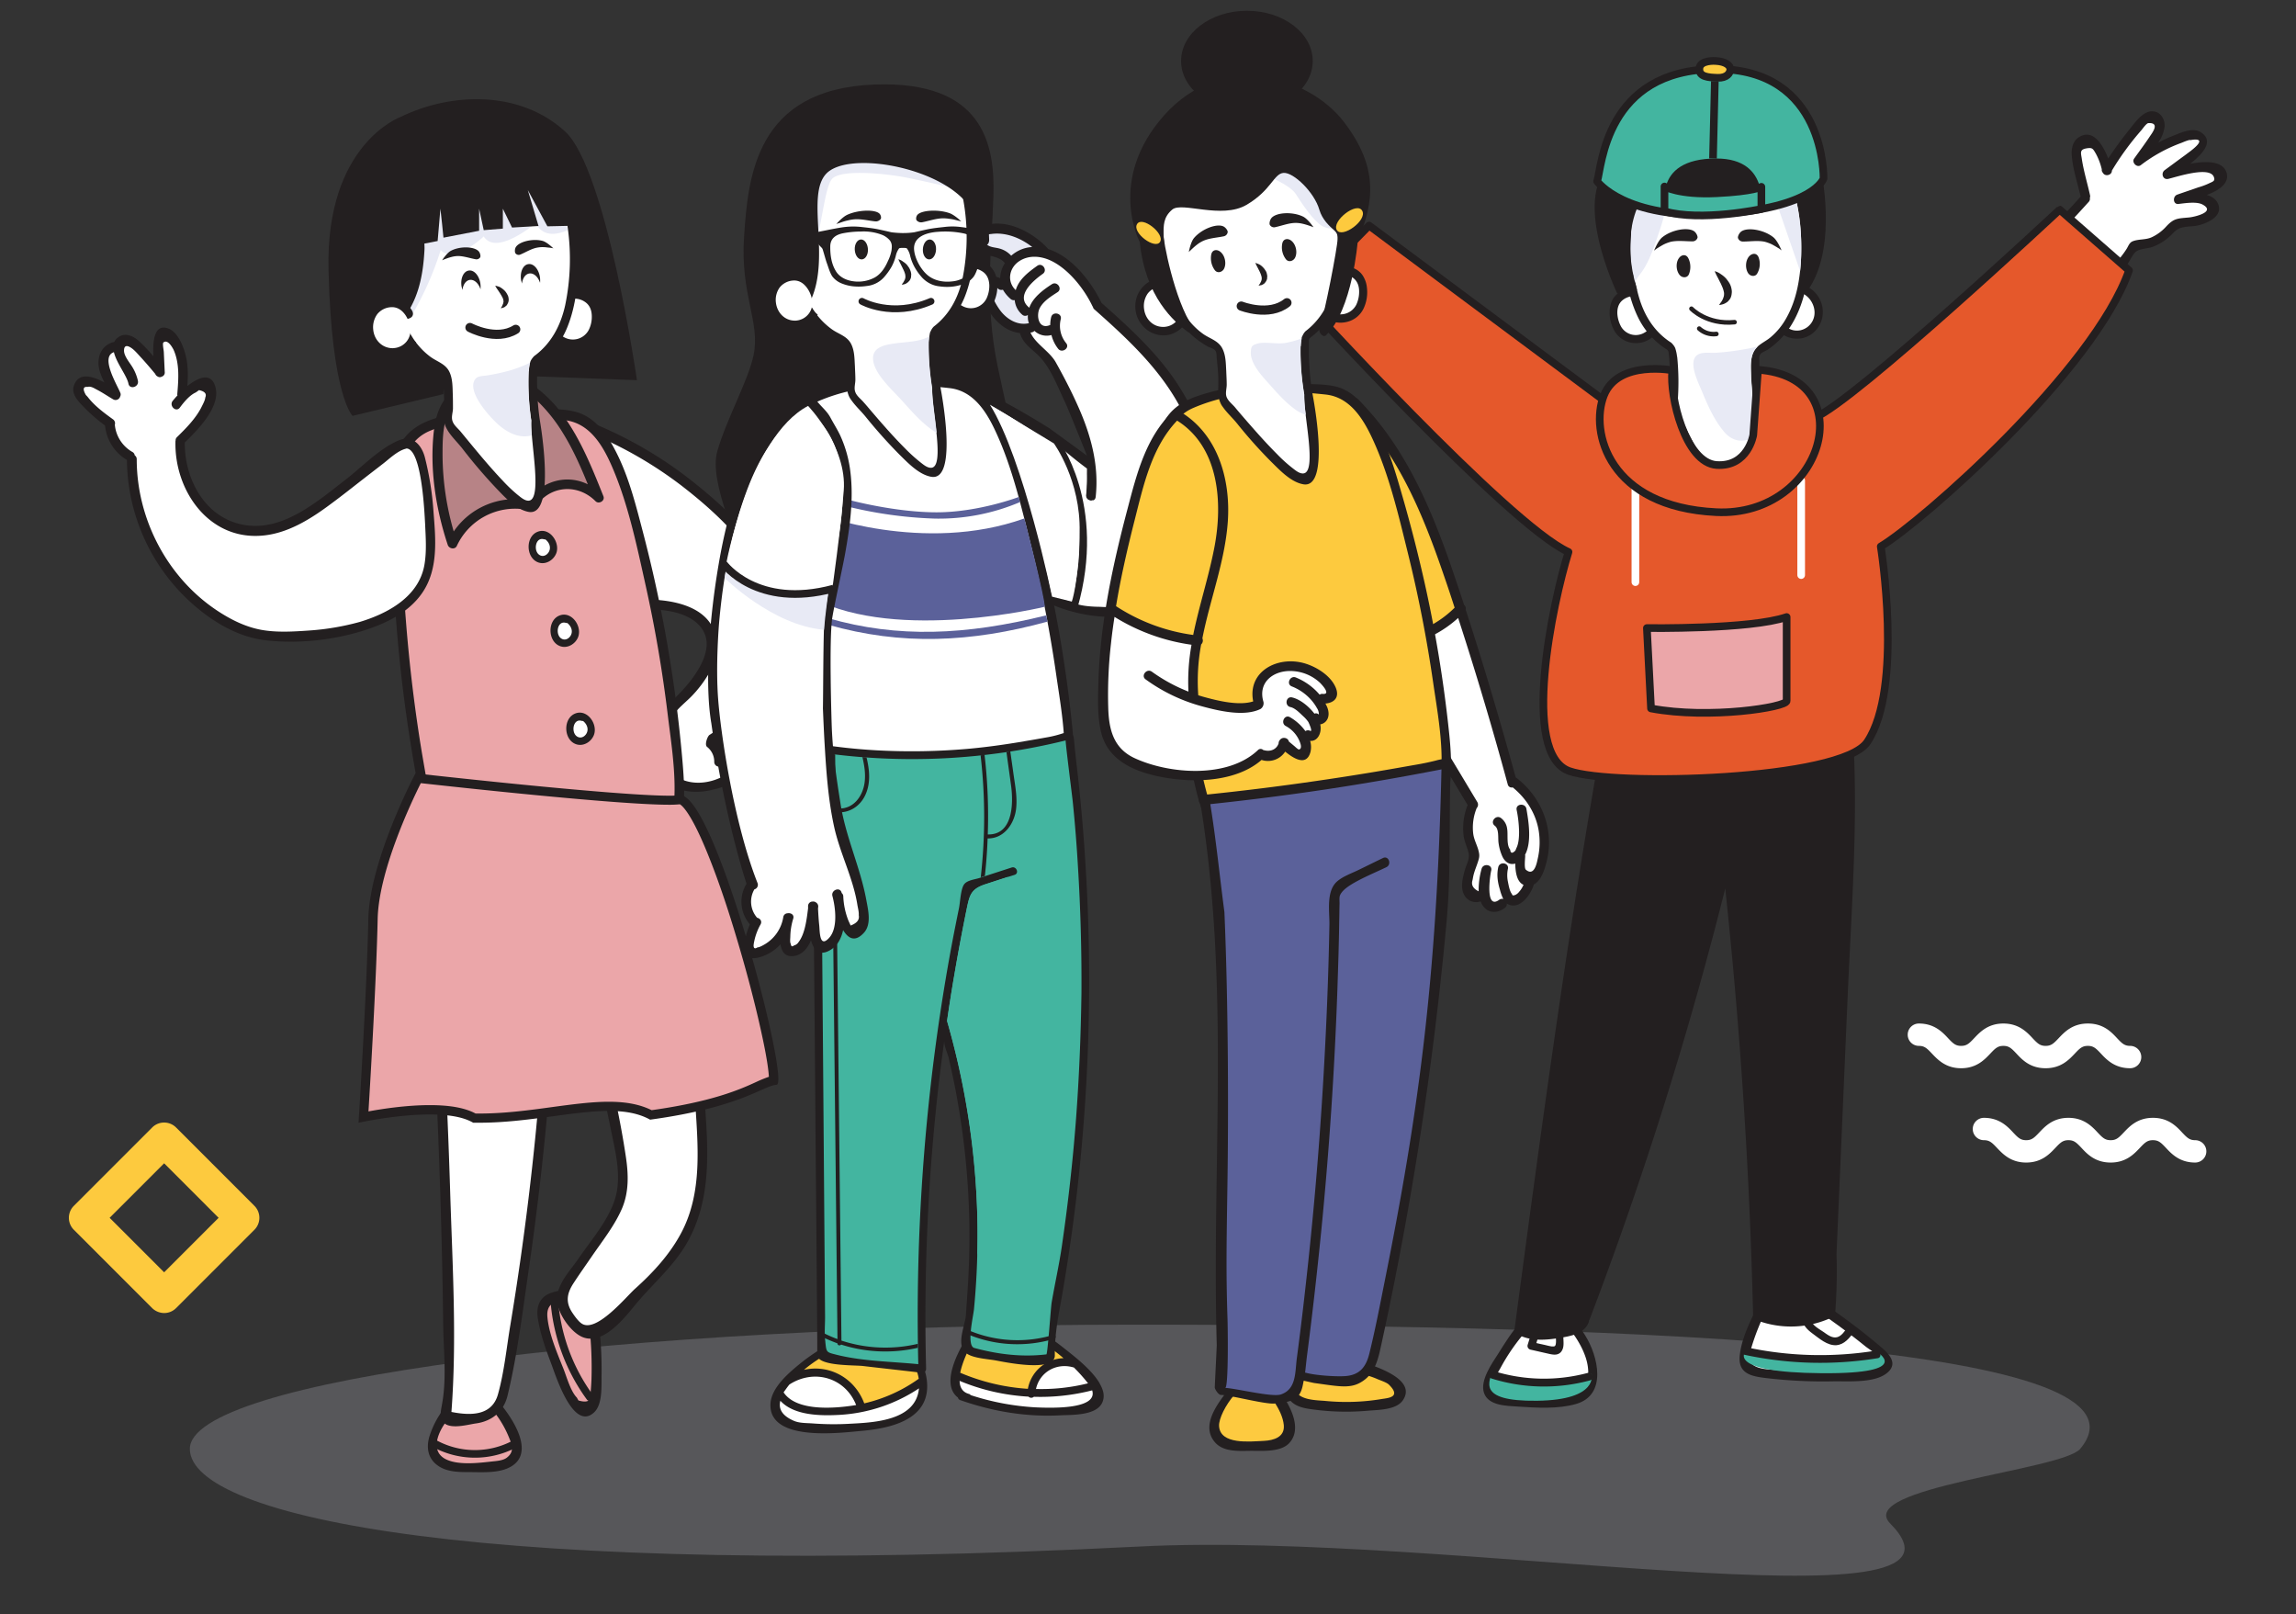 <svg xmlns="http://www.w3.org/2000/svg" id="Layer_1" data-name="Layer 1" viewBox="0 0 1500 1054.222"><rect x="0" y="0" width="1500" height="1054.222" fill="#333333" stroke="none"/><title>Illustrations</title><g><path d="M1359.024,946.324c-11.7,14-147.4,25.3-124.1,48.8,72.1,72.8-288.9,4.7-490.3,15-426.6,21.8-620.6-19-620.6-63.8s276.5-81.1,617.5-81.1S1414.924,879.524,1359.024,946.324Z" style="fill: #e8eaf5;opacity: 0.2;isolation: isolate"></path><path d="M107.224,857.624a11.404,11.404,0,0,1-7.8-3.2l-51.2-51.2a11.045,11.045,0,0,1,0-15.6h0l51.2-51.2a11.045,11.045,0,0,1,15.6,0h0l51.2,51.2a11.045,11.045,0,0,1,0,15.6h0l-51.2,51.2A11.041,11.041,0,0,1,107.224,857.624Zm-35.6-62.2,35.6,35.6,35.6-35.6-35.6-35.6Z" style="fill: #fdca3e"></path><path d="M1391.624,697.724c-10,0-15.3-5.5-19.1-9.6-3.3-3.5-4.9-5-8.5-5s-5.2,1.5-8.5,5c-3.8,4-9,9.6-19.1,9.6s-15.3-5.5-19.1-9.6c-3.3-3.5-4.9-5-8.5-5s-5.2,1.5-8.5,5c-3.8,4-9,9.6-19.1,9.6-10,0-15.2-5.5-19.1-9.6-3.3-3.5-4.9-5-8.5-5a7.3,7.3,0,1,1,0-14.6c10,0,15.3,5.5,19.1,9.6,3.3,3.5,4.9,5,8.5,5s5.2-1.5,8.5-5c3.8-4,9-9.6,19.1-9.6,10,0,15.3,5.5,19.1,9.6,3.3,3.5,4.9,5,8.5,5s5.2-1.5,8.5-5c3.8-4,9-9.6,19.1-9.6s15.3,5.5,19.1,9.6c3.3,3.5,4.9,5,8.5,5a7.3,7.3,0,1,1,0,14.6Z" style="fill: #fff"></path><path d="M1434.124,759.324c-10,0-15.3-5.5-19.1-9.6-3.3-3.5-4.9-5-8.5-5s-5.2,1.5-8.5,5c-3.8,4-9,9.6-19.1,9.6s-15.3-5.5-19.1-9.6c-3.3-3.5-4.9-5-8.5-5s-5.2,1.5-8.5,5c-3.8,4-9,9.6-19.1,9.6-10,0-15.2-5.5-19.1-9.6-3.3-3.5-4.9-5-8.5-5a7.3,7.3,0,1,1,0-14.6h0c10,0,15.3,5.5,19.1,9.6,3.3,3.5,4.9,5,8.5,5s5.2-1.5,8.5-5c3.8-4,9-9.6,19.1-9.6,10,0,15.3,5.5,19.1,9.6,3.3,3.5,4.9,5,8.5,5s5.2-1.5,8.5-5c3.8-4,9-9.6,19.1-9.6s15.3,5.5,19.1,9.6c3.3,3.5,4.9,5,8.5,5a7.3,7.3,0,1,1,0,14.6Z" style="fill: #fff"></path><g><g><g><path d="M1063.824,545.624c18.7,18.4,51,12.7,74.1,8.5,22.1-4,52.8-9.7,64.7-31.4,6.2-11.3,6.2-24.7,6.7-37.2.5-15.2.7-30.3.6-45.5a944.247,944.247,0,0,0-5.7-95.1c-1.7-15.8-3.9-31.5-6.4-47.2-1.7-10.9-3.3-22.5-9.2-32.1-5.7-9.4-15-13.8-25.6-15.3-22.8-3.4-46.8-.4-68.8,4.7-6.9,1.6-14.5,2.7-20.8,6.1-11.4,6.1-16.7,19.5-20.2,31.2-4.5,15.6-5.9,32.1-7.5,48.3-1.7,17.7-2.9,35.5-3.5,53.3a845.421,845.421,0,0,0,1.8,92.8C1045.624,507.024,1048.524,530.524,1063.824,545.624Z" style="fill: #231f20"></path><path d="M1048.524,456.424a836.681,836.681,0,0,1,.9-83.8c1.5-25,2.7-51.3,9-75.6,3.5-13.6,9.3-28.5,23.9-32.9,27.2-8.2,56.3-13.4,84.4-7,14.4,3.3,20.2,15.5,23,28.8,6,28.7,8.9,58.5,11.2,87.7q3.3,40.8,3.1,81.8c-.1,13.6-.2,27.4-1.1,41-.9,12.4-3.6,24.8-13.7,33-9.3,7.6-21.6,11.1-33,14.2a236.086,236.086,0,0,1-40,7.1c-12.9,1.2-27.3,2.5-39.4-3.5-9.7-4.8-15.9-14.1-19.7-23.9C1049.124,502.624,1049.424,478.424,1048.524,456.424Z" style="fill: #30b49e"></path></g><g><path d="M1227.224,878.424c-10.5-8.8-21.4-17.1-32.7-24.8-8.8-6-19.1-14.6-30.4-12.9-8.5,1.3-14.8,7.5-17.3,15.4-4.7,9.3-9.5,20.1-10.3,30-.8,11.5,8.4,12.9,17.5,14a316.082,316.082,0,0,0,43.5,2.1c9.8-.2,27.4,1.4,35.6-5.7C1240.924,889.824,1232.624,882.924,1227.224,878.424Z" style="fill: #231f20"></path><path d="M1218.024,894.924c-17.8,2-36.1,1.6-53.9.1-4.6-.4-10.3-.3-14.8-1.6-7.3-2.2-7.1-6.5-5.4-12.3a150.521,150.521,0,0,1,10.9-27.1,2.878,2.878,0,0,0,.3-1.6c9.5-14.4,32.7,3.9,42.9,11.2,7,5,13.9,10.3,20.6,15.7,2.3,1.9,8.4,5.4,9.5,8C1230.824,893.624,1222.224,894.424,1218.024,894.924Z" style="fill: #fff"></path><path d="M1140.324,882.724s-12.9,13.7,49.7,14.2,35.4-14.4,35.4-14.4-21.7,7.1-42.2,5.9S1146.024,881.424,1140.324,882.724Z" style="fill: #43b5a0"></path><path d="M1225.324,882.224a229.244,229.244,0,0,1-84.2-2.2c-3.2-.7-4.5,4.2-1.3,4.9a235.161,235.161,0,0,0,86.9,2.2C1229.824,886.624,1228.524,881.724,1225.324,882.224Z" style="fill: #231f20"></path><path d="M1206.724,867.324c-1.6,2.2-3.7,5.4-6.6,6.1-3.3.8-6.4-1.8-8.9-3.5-2-1.4-4.4-2.7-6.1-4.4-4.4-4.6.1-7.6,4.2-8.8,3.1-.9,1.8-5.8-1.3-4.9-4.4,1.3-9.4,3.3-10.3,8.4-.8,4.7,2.9,8.2,6.3,10.7,4.4,3.2,9.8,8.1,15.7,7.7,5.2-.4,8.6-4.7,11.5-8.7C1212.924,867.224,1208.524,864.724,1206.724,867.324Z" style="fill: #231f20"></path></g><g><path d="M1035.724,872.424c-4.6-7.4-10.7-17.8-19.8-20.1-15.6-3.9-30.2,20.9-37.1,31.8-4.1,6.4-12.1,17.6-9.3,25.7,2.9,8.5,15.1,8.4,22.2,8.9,12.2.8,26.1,1.7,37.9-1.7C1050.224,911.124,1044.024,885.724,1035.724,872.424Z" style="fill: #231f20"></path><path d="M1034.024,907.324c-5.3,5.9-17,5.2-24.2,5.4a136.366,136.366,0,0,1-26.3-1.2c-4.7-.8-8.4-.9-7.5-8.7.3-2.9,2.8-6.7,4.2-9.2a129.277,129.277,0,0,1,14.4-21.4c3.8-4.6,10.1-14.1,16.6-14.5,4.1-.2,8,3.6,10.6,6.3,6,6.2,11.7,14.9,14.3,23.2C1038.124,893.624,1038.724,902.024,1034.024,907.324Z" style="fill: #fff"></path><path d="M974.724,895.424s.6,10.3,31.9,7.4,33.1-5.5,33.1-5.5,5.3,17.1-35.6,17.6S974.124,901.424,974.724,895.424Z" style="fill: #43b5a0"></path><path d="M1037.324,896.724a110.886,110.886,0,0,1-61.5-1.2c-3.1-1-4.5,3.9-1.3,4.9a114.925,114.925,0,0,0,64.2,1.2C1041.824,900.824,1040.524,895.924,1037.324,896.724Z" style="fill: #231f20"></path><path d="M1021.424,875.224c-.2-4.2-.4-8.5-.6-12.7-.2-3.2-5.2-3.3-5.1,0,.1,2.6.3,5.2.4,7.8.1,2.3.7,5.1.3,7.4-.3,1.8-.9,1.8-2.8,1.7-1.2-.2-2.5-.5-3.7-.8-2.1-.5-4.2-.9-6.2-1.4,1.3-4.3,2.6-8.5,3.9-12.8,1-3.1-3.9-4.5-4.9-1.3-1.6,5.1-3.1,10.2-4.7,15.3a2.508,2.508,0,0,0,1.8,3.1c4.1.9,8.3,1.9,12.4,2.8,2.7.6,5.6,1,7.6-1.3C1021.724,880.724,1021.524,877.824,1021.424,875.224Z" style="fill: #231f20"></path></g><g><path d="M1210.324,475.224a3.213,3.213,0,0,0-1.6-2.6,2.447,2.447,0,0,0-3-.7,482.186,482.186,0,0,1-158.3,27,2.837,2.837,0,0,0-2.7,1.8,2.389,2.389,0,0,0-1.6,2.1c-21.1,121.7-37.5,244.1-53.8,366.5-.3,2.3,1.6,3.2,3.5,2.9,7.9,3.8,17.3,3.1,25.8,1.7,7.3-1.2,16.4-2.6,19.3-10.3a2.537,2.537,0,0,0,.2-1.2,2.621,2.621,0,0,0,.5-.9,2511.712,2511.712,0,0,0,88.5-281.2q14.85,139.05,18.2,279a3.212,3.212,0,0,0,2.3,3,63.288,63.288,0,0,0,48.7-1.6,2.631,2.631,0,0,0,1.5-1.6,2.936,2.936,0,0,0,1.2-2.3,364.943,364.943,0,0,0,.8-37.7v-.3l7.2-166.3C1209.524,593.524,1214.324,534.124,1210.324,475.224Z" style="fill: #231f20"></path><path d="M1200.724,652.424l-7.7,178.3a2.485,2.485,0,0,0,.7,2c-.1,7.6-.3,15.1-.9,22.7a57.173,57.173,0,0,1-41.5,1.6q-3.45-144.15-19.4-287.6c-.1-1.3-.9-2.8-2.3-3-8.2-1.4-16.3-2.7-24.5-4.1-3.9-.7-5.6,5.3-1.7,6l19.1,3.2c0,.1,0,.1-.1.2a2529.561,2529.561,0,0,1-90.2,288.1,2.537,2.537,0,0,0-.2,1.2,2.621,2.621,0,0,0-.5.9c-2,5.3-13.9,6-18.5,6.4-5.8.6-12.1.9-17.5-1.6,16.1-120.8,32.3-241.5,53.1-361.6a485.31,485.31,0,0,0,155.3-26.1C1207.824,536.624,1203.224,594.724,1200.724,652.424Z" style="fill: #231f20"></path></g></g><g><g><path d="M1066.324,223.924a16.522,16.522,0,0,0,12-2.8,17.408,17.408,0,0,0,7.1-11.6,18.415,18.415,0,0,0-13.9-20.8l-1.5-.3a17.738,17.738,0,0,0-12.3,2.7,12.803,12.803,0,0,0-4.7,5.6,17.005,17.005,0,0,0-1.4,6.6,23.836,23.836,0,0,0,3.1,12.8,15.955,15.955,0,0,0,11.6,7.8Z" style="fill: #231f20"></path><path d="M1059.124,213.424a11.103,11.103,0,0,0,15.3,3.8,8.334,8.334,0,0,0,1.2-.8c5.2-4.1,5.8-11,2.5-16.5a14.036,14.036,0,0,0-7.8-6.2,11.984,11.984,0,0,0-9.7,1.9c-3.1,2.2-4.1,5.4-4,9.1A19.945,19.945,0,0,0,1059.124,213.424Z" style="fill: #fff"></path></g><g><path d="M1171.524,221.024a16.522,16.522,0,0,0,12-2.8,17.408,17.408,0,0,0,7.1-11.6,18.415,18.415,0,0,0-13.9-20.8l-1.5-.3a17.738,17.738,0,0,0-12.3,2.7,12.803,12.803,0,0,0-4.7,5.6,17.005,17.005,0,0,0-1.4,6.6,23.836,23.836,0,0,0,3.1,12.8,15.598,15.598,0,0,0,11.6,7.8Z" style="fill: #231f20"></path><path d="M1164.424,210.524a11.104,11.104,0,0,0,15.3,3.8,8.334,8.334,0,0,0,1.2-.8c5.2-4.1,5.8-11,2.5-16.5a14.036,14.036,0,0,0-7.8-6.2,11.984,11.984,0,0,0-9.7,1.9c-3.1,2.2-4.1,5.4-4,9.1A18.352,18.352,0,0,0,1164.424,210.524Z" style="fill: #fff"></path></g><g><path d="M1149.524,264.524c.1-1.8.2-3.5.3-5.3a112.4,112.4,0,0,0-.4-11.6c-.3-3.7,0-7.4,0-11,0-1.6-.4-3.8.6-5.2s3.2-2,4.6-2.9a48.733,48.733,0,0,0,5.6-4.3,51.345,51.345,0,0,0,10-11.8c8.7-14.1,12.6-32.4,11.8-55.9-.8-21.3-6.5-59-36.3-72.1a4.179,4.179,0,0,0-1-.4,6.894,6.894,0,0,1-1-.4,49.003,49.003,0,0,0-14.4-4.4,59.684,59.684,0,0,0-27.2,2.7c-14.3,4.8-26.1,15.9-33.1,31.3-5.4,11.9-8.2,26.3-8.4,42.6-.2,20.7,3,38.1,9.6,51.6a51.687,51.687,0,0,0,12.8,16.5,48.326,48.326,0,0,0,5.8,4.3c1.2.7,1.2,1.3,1.4,3l.1.8c.2,1.6.3,3.1.4,4.7.2,3.2.4,6.4.5,9.4a145.508,145.508,0,0,1-.6,18.7c0,.2,21.5,63.6,38.6,58.1,8.3-2.7,15.1-13.6,17.1-22,2.3-9.7,2.5-19.9,2.9-29.8C1149.224,268.924,1149.424,266.724,1149.524,264.524Z" style="fill: #231f20"></path><path d="M1070.524,193.324c3.6,12.8,10.3,23.5,21.3,30.5a13.721,13.721,0,0,1,1.6,1.8,9.498,9.498,0,0,1,1,1.7,27.098,27.098,0,0,1,1.2,5.5c0,.1,0,.1.1.2a166.736,166.736,0,0,1,.2,30.8c1.5,12.6,24.4,53.9,33.1,51.7,6.1-1.6,8.9-9.1,10.6-14.5,2.4-7.7,3.5-15.9,4.3-23.9.5-5.5,1-10.9,1-16.4,0-5.3-.8-10.5-.9-15.8-.1-4.8-.6-10,1.4-14.6,2.2-5.1,7.4-6.7,11.4-10.1a44.318,44.318,0,0,0,10.1-12.3c7.1-12.4,9.3-27.1,9.8-41.2.8-26-4.3-61.3-29.1-75.6-1.1-.7-1.5-1-2.3-1.5-11.3-7-24.9-7.4-37.8-4.1a49.33,49.33,0,0,0-30.2,22.8c-6.7,11.1-9.9,24-11.1,36.8A134.776,134.776,0,0,0,1070.524,193.324Z" style="fill: #fff"></path><path d="M1147.624,91.324c-1.1-.7-1.5-1-2.3-1.5-11.3-7-24.9-7.4-37.8-4.1a49.33,49.33,0,0,0-30.2,22.8c-6.7,11.1-9.9,24-11.1,36.8-1,11.4-1.7,21.6.1,33,1.2,1.1.2,4.1,2.2,7.2.1-.1-1.8-.3,3-6.5,5.9-7.6,8.8-17.1,12-26.3,1.8-5.1,3.3-10.3,4.6-15.6,1.4-5.6.8-12.6,7.1-13.5,4.9-.7,10.9.7,16,.5a114.92,114.92,0,0,0,14.3-1.2,133.514,133.514,0,0,0,29.2-7.6c7.1,20.6,14.2,41.1,21.3,61.7.4-3.4.6-6.9.7-10.3C1177.424,140.824,1172.324,105.624,1147.624,91.324Z" style="fill: #e8eaf5"></path><path d="M1120.924,230.424c-5,.3-12.5-1.5-14.3,4.7-1.7,6.1,3.5,16.1,5.7,21.5,3.6,8.8,8,18.4,14.3,25.7,4.7,5.4,10.7,6.6,16,4.6q.75-4.8,1.2-9.6c.5-5.5,1-10.9,1-16.4,0-5.3-.8-10.5-.9-15.8-.1-4.8-.6-10,1.4-14.6a12.746,12.746,0,0,1,3.1-4.2A168.941,168.941,0,0,1,1120.924,230.424Z" style="fill: #e8eaf5"></path></g></g><g><path d="M1454.624,112.724c-2.5-7.8-13.5-7.6-23.7-5.8,8.4-6.6,15.7-14.8,7-20.5-5.4-3.5-13.2.3-18.3,2.3a85.338,85.338,0,0,0-9.7,4.5,23.602,23.602,0,0,0,4.2-10.2c.5-4.8-2.4-10-7.6-10.3-6.5-.5-11.9,7.6-15.4,11.9q-7.35,9.15-13.8,18.9c-3.5-9-10-19.9-19.3-13.8-4,2.6-4.9,7.7-4.5,12,.7,8.9,3.8,18,5.8,26.7a886.816,886.816,0,0,1-172.7,147.8c-.1,0-.1-.1-.2-.1-1.4,1.1-2.9,2.2-4.4,3.2,0,.1,0,.2.1.2a245.321,245.321,0,0,0,41.6,71.5,3.182,3.182,0,0,0,3.8.5,639.516,639.516,0,0,0,160.4-176.7c.7-.8,1.3-1.6,2-2.4,1.6-2.1,3.6-6.8,5.7-8.2,2.9-2,7.9-1.8,11.3-3.2a34.624,34.624,0,0,0,12-8c3-3.1,4.3-4.1,8.7-4.8,2.4-.4,5-.3,7.4-.8,6.3-1.2,17.7-5.9,14-14.4-1.3-3-4-4.7-7.3-5.7C1449.724,124.324,1456.724,119.724,1454.624,112.724Z" style="fill: #231f20"></path><path d="M1442.624,120.024a46.997,46.997,0,0,1-6.6,2.4c-4.5,1.6-9.1,3.1-13.6,4.7-3.1,1.1-2.9,6.5.8,6.1,4.2-.5,11.7-1.7,15.6.3,9.1,4.8-4.8,8.1-8.6,8.5-7.5.7-9.9.4-15,5.9a29.647,29.647,0,0,1-9.4,7c-4.1,1.9-8.7,1.1-12.6,2.7-2.1.9-2.7,3-3.8,4.8-2.6,4.2-6,7.9-8.9,11.9-4.5,6.5-8.3,13.4-12.7,20-4,6-8.2,11.9-12.4,17.8-8.3,11.5-16.9,22.7-25.9,33.6a637.201,637.201,0,0,1-56.5,59.7q-22.35,20.7-46.6,39.2a236.85,236.85,0,0,1-36.9-62.9,888.124,888.124,0,0,0,175-149.8,2.966,2.966,0,0,0,.8-2.7,2.787,2.787,0,0,0,.1-1.8c-1.7-7.7-4.1-15.5-5.3-23.3-.6-4.2-1.7-6.4,2.9-7.2,4-.7,4.3.2,6.2,3.4a41.307,41.307,0,0,1,3.9,10.3,2.578,2.578,0,0,0,.7,2.2c1.4,2.8,6,1.6,5.9-1.4a182.47,182.47,0,0,1,19.2-26.3c.8-.9,3.3-4.6,4.6-4.7,8-.5,2.3,6.7,1.1,8.5-3.3,5-6.9,9.8-10.4,14.7-1.7,2.5,1.8,6.1,4.3,4.3a99.945,99.945,0,0,1,26.6-14.6c.8-.3,5.3-2.3,5.9-1.8,5.8-1.1,9.4,0,0,7.2q-1.8,1.35-3.6,2.7c-4.4,3.2-8.8,6.5-13.2,9.7-2.7,2-1.2,6.6,2.4,5.7,6.1-1.5,26.1-8.1,29.5-1.7C1447.624,118.324,1445.724,118.524,1442.624,120.024Z" style="fill: #fff"></path></g><g><path d="M795.924,142.524c-3.2,1.2-5.8,3.1-6.9,6.1-3.1,8.7,8.6,12.7,15,13.4,2.5.3,5,0,7.5.3,4.5.4,5.8,1.3,9,4.2a35.54,35.54,0,0,0,12.5,7.2c3.5,1.1,8.5.6,11.5,2.4,2.2,1.3,4.5,5.8,6.2,7.8.7.8,1.4,1.5,2.1,2.3a641.528,641.528,0,0,0,171.8,165.6,3.179,3.179,0,0,0,3.7-.7,248.207,248.207,0,0,0,36.8-74.1c0-.1,0-.2.1-.2-1.6-.9-3.1-1.9-4.6-2.9-.1,0-.1.1-.2.1a883.234,883.234,0,0,1-182.2-135.9c1.4-8.8,3.9-18.1,4-27,.1-4.4-1.2-9.4-5.3-11.7-9.8-5.4-15.5,5.9-18.4,15.1a232.927,232.927,0,0,0-15-17.9c-3.8-4.1-9.6-11.8-16.1-10.9-5.1.7-7.7,6.1-6.9,10.8.6,3.4,2.5,6.7,4.9,9.9a93.969,93.969,0,0,0-10-3.9c-5.3-1.7-13.3-4.9-18.4-1.1-8.4,6.2-.5,14,8.3,20-10.3-1.1-21.3-.6-23.2,7.4C780.324,135.624,787.724,139.824,795.924,142.524Z" style="fill: #231f20"></path><path d="M790.924,130.324c2.9-6.6,23.3-1.3,29.5-.2,3.7.6,4.9-4,2-5.8-4.6-2.9-9.2-5.9-13.9-8.8-1.3-.8-2.5-1.6-3.8-2.4-9.9-6.5-6.3-7.9-.5-7.2.6-.5,5.1,1.2,6,1.4a102.917,102.917,0,0,1,27.5,12.8c2.6,1.7,5.9-2.2,4-4.5-3.8-4.7-7.8-9.2-11.3-14-1.3-1.8-7.5-8.5.5-8.6,1.3,0,4,3.5,4.9,4.3a199.675,199.675,0,0,1,20.9,24.9c.1,3.1,4.8,3.9,6,1a2.47,2.47,0,0,0,.5-2.2,42.527,42.527,0,0,1,3.2-10.5c1.7-3.4,2-4.3,5.9-3.8,4.7.5,3.7,2.8,3.4,7-.6,7.9-2.5,15.8-3.7,23.6a3.722,3.722,0,0,0,.2,1.8,3.009,3.009,0,0,0,.9,2.6,894.392,894.392,0,0,0,184.6,137.8,234.408,234.408,0,0,1-32.6,65.2c-17-11.2-33.3-23.2-49.1-36a637.665,637.665,0,0,1-60.4-55.8c-9.8-10.3-19.1-20.9-28.1-31.8-4.6-5.6-9.1-11.2-13.6-16.9-4.8-6.2-9.1-12.9-14-19.1-3.1-3.8-6.7-7.3-9.6-11.3-1.2-1.7-2-3.8-4.1-4.5-4-1.3-8.5-.2-12.7-1.9a29.189,29.189,0,0,1-9.8-6.4c-5.5-5.1-7.9-4.7-15.4-4.9-3.8-.1-17.9-2.5-9.1-7.9,3.7-2.3,11.3-1.6,15.5-1.4,3.7.2,3.6-5.3.4-6.2-4.6-1.2-9.3-2.5-13.9-3.7a51.621,51.621,0,0,1-6.7-2C791.324,133.724,789.424,133.724,790.924,130.324Z" style="fill: #efd49e"></path></g><path d="M1056.624,191.824s-31.9-65.8-2.1-85.7c3.9-24.2,29.9-65.3,96.1-41.2,42.7,15.6,38.9,45.3,38.9,45.3s11.2,49.3-7.5,78h-3.8s4.9-57.6-8.2-72c0,0-44,30.1-91.9,5.9,0,0-22.5,20.9-8.6,67.2Z" style="fill: #231f20"></path><path d="M1053.524,265.724l-159.1-118.4-45.3,46.1s136.5,149.6,175.6,167.1c-10.3,33-31.4,131.8.5,143.1,28.9,10.2,177.8,6.2,194.7-19,23.7-35.5,8.8-127.7,8.8-127.7,26.8-16,139.1-114.7,162.2-180.3-48.9-42.7-45.3-39.7-45.3-39.7s-133.8,125-160.1,135.9c0,0-3.2,52.6-68.6,53.1S1053.524,265.724,1053.524,265.724Z" style="fill: #e5582b;stroke: #231f20;stroke-linejoin: round;stroke-width: 5px"></path><line x1="1068.424" y1="318.424" x2="1068.424" y2="380.224" style="fill: none;stroke: #fff;stroke-linecap: round;stroke-linejoin: round;stroke-width: 5px"></line><line x1="1176.724" y1="313.824" x2="1176.724" y2="375.624" style="fill: none;stroke: #fff;stroke-linecap: round;stroke-linejoin: round;stroke-width: 5px"></line><path d="M1093.724,242.024s-36.6-7.4-45.9,16.3,3.2,72.8,73.4,76.2,96.3-88.2,27.3-93l-3.1,42.6s-3.4,20.9-23.9,19.6-30.9-45.1-29-61.6" style="fill: #e5582b;stroke: #231f20;stroke-linejoin: round;stroke-width: 5px"></path><path d="M1075.924,410.224s67.6,1,91.3-7.2v54.8c0,4.1-50.5,12.1-88.6,4.9Z" style="fill: #eba6a9;stroke: #231f20;stroke-linejoin: round;stroke-width: 5px"></path><g><path d="M1043.424,118.424s17.9,25.1,79.8,21.3,68.1-23.1,68.1-23.1,1.8-71.9-70.5-71.5S1046.424,109.524,1043.424,118.424Z" style="fill: #43b5a0;stroke: #231f20;stroke-linejoin: round;stroke-width: 5px"></path><path d="M1120.824,39.824s-10.3-.8-10.6,5c-.3,5.4,5.8,5.8,11.9,6s8.3-3.1,8.3-5.6S1127.324,40.124,1120.824,39.824Z" style="fill: #fdca40;stroke: #231f20;stroke-linejoin: round;stroke-width: 5px"></path><path d="M1088.724,138.024s-11.1-34.6,32.7-34.5c36.2.1,28.8,34.7,28.8,34.7" style="fill: #231f20"></path><path d="M1087.424,121.824s9.5,5.6,34,4.4,29.3-4.2,29.3-4.2v14.5s-39.5,8.4-63.3,1.5Z" style="fill: #43b5a0;stroke: #231f20;stroke-linejoin: round;stroke-width: 5px"></path><line x1="1120.324" y1="53.024" x2="1119.124" y2="103.524" style="fill: none;stroke: #231f20;stroke-linejoin: round;stroke-width: 5px"></line></g><g><g><path d="M1138.642,157.77a3.323,3.323,0,0,1-3.178-2.243c-.336-.942.692-3.241,2.062-4.281,3.956-2.96,14.649-1.315,20.952,3.678,2.862,2.25,5.397,8.586,5.397,8.586a3.387,3.387,0,0,1-.675-.524l-.771-.553c-.514-.369-1.153-.672-1.666-1.041-1.153-.672-2.305-1.344-3.392-1.891a26.437,26.437,0,0,0-4.62-1.644C1148.209,156.971,1143.354,157.767,1138.642,157.77Z" style="fill: #231f20"></path><path d="M1105.822,157.641a3.323,3.323,0,0,0,3.153-2.277c.326-.946-.727-3.233-2.108-4.258-3.988-2.917-14.662-1.157-20.911,3.905-2.837,2.281-5.303,8.644-5.303,8.644a3.387,3.387,0,0,0,.669-.531l.765-.562c.51-.374,1.145-.684,1.655-1.059,1.145-.684,2.29-1.369,3.371-1.927a26.437,26.437,0,0,1,4.602-1.694C1096.247,156.946,1101.205,157.659,1105.822,157.641Z" style="fill: #231f20"></path></g><g><path d="M1103.024,168.724c-1.5-3-4.5-2.4-6.1-.2-2.3,3-2,8.5.6,11.3,1.7,1.8,4.9,1.8,5.9-.8A12.749,12.749,0,0,0,1103.024,168.724Z" style="fill: #231f20"></path><path d="M1148.924,168.124c-1.2-3.1-4.2-2.8-6.1-.8-2.6,2.8-2.8,8.2-.6,11.3,1.5,2,4.7,2.3,5.9-.2A12.397,12.397,0,0,0,1148.924,168.124Z" style="fill: #231f20"></path></g><path d="M1105.024,201.624s10,10.6,28.2,8.8" style="fill: none;stroke: #231f20;stroke-linecap: round;stroke-miterlimit: 10;stroke-width: 2.942px"></path><path d="M1110.124,214.624a14.095,14.095,0,0,0,11.2,3.5" style="fill: none;stroke: #231f20;stroke-linecap: round;stroke-miterlimit: 10;stroke-width: 2.952px"></path><path d="M1120.224,177.124a38.327,38.327,0,0,0,1.9,4c.6,1.1,1.2,2.4,1.9,3.7.3.6.6,1.3.9,2a16.677,16.677,0,0,1,.8,2,13.309,13.309,0,0,1,.5,1.9,4.88,4.88,0,0,1,.1,1.7,4.528,4.528,0,0,1-.3,1.6,10.413,10.413,0,0,1-.6,1.6c-.3.5-.5,1-.8,1.4s-.6.8-.8,1.1c-.4.6-.7,1.1-.7,1.1a5.945,5.945,0,0,0,1.3-.2c.4-.1.9-.2,1.5-.4a10.047,10.047,0,0,0,1.8-.9,6.07,6.07,0,0,0,1-.7,9.017,9.017,0,0,0,.9-1,5.971,5.971,0,0,0,1.4-2.6,7.589,7.589,0,0,0,.3-1.6,8.604,8.604,0,0,0,.1-1.6,14.208,14.208,0,0,0-.6-3.1,11.258,11.258,0,0,0-1.3-2.7c-.5-.8-1.1-1.5-1.6-2.2a16.57,16.57,0,0,0-3.6-3.1A11.941,11.941,0,0,0,1120.224,177.124Z" style="fill: #231f20"></path></g></g><g><g><g><g><path d="M487.724,484.124a9.546,9.546,0,0,0-1.4-8.8,10.606,10.606,0,0,0-3.2-2.8c24.9-24.8,37.6-63.1,23-96.5-10.5-24.1-32-44.2-52.2-60.4a268.324,268.324,0,0,0-67.6-39.6,3.622,3.622,0,0,0-4.7,2.1,3.21,3.21,0,0,0-.2,1.7,153.577,153.577,0,0,0-9.6,66.1c1.4,16.9,5.7,36.3,21.4,45.5,17.3,10.1,38.8,2.7,56.4,11.7,7.4,3.8,12.6,10.2,12,18.8-.6,8.1-5.2,15.7-10,22.1a109.172,109.172,0,0,1-7.7,8.9c-6,6.1-11.2,11.9-14.3,20.1-3.3,8.8-4.2,18.3-1.2,27.3,5.5,16.1,23,19.3,37.8,15.3.1,0,.1,0,.2-.1,5.1-.7,9.5-3.5,14-6.6,5.4-3.8,10.7-8.5,12.3-15.1C493.924,489.224,492.724,484.324,487.724,484.124Z" style="fill: #231f20"></path><path d="M477.924,477.924c2.6-.5,4,2.3,3.3,4.5a7.22,7.22,0,0,1-2.7,3.3c-1.1.8-7.1,3.4-6.4,5.4a19.575,19.575,0,0,0-3.9-6.3c3.1-2.1,6.1-4.4,9-6.8A1.702,1.702,0,0,1,477.924,477.924Z" style="fill: #efd49e"></path><path d="M484.024,497.424c-8.9,11.7-27.2,18-40.7,10.7a19.594,19.594,0,0,1-9.6-13.9,36.353,36.353,0,0,1,7.6-29.1c3.3-4,7.5-7.2,11.1-11a77.737,77.737,0,0,0,10.2-13.4c4.4-7.6,7-16.4,5-25.2-3.8-17-22.3-22.4-37.5-23.6-11.2-.9-23.5-.2-33.6-6-10.7-6.2-15-18.7-17-30.2-4.1-24.1-.8-49.3,7.5-72.2a264.79,264.79,0,0,1,58.1,33.6c18.8,14.5,37.9,31.9,50.2,52.4,23.1,38.4,4.1,87.5-31.8,110.5-1.3.8-3.4,6.4-1.6,7.8a12.217,12.217,0,0,1,4.7,9.8,3.08,3.08,0,0,0,2.9,3.1c2.6.1,4.3-2.4,5.8-4a24.693,24.693,0,0,1,6.8-4.8c.9-.4,4.1-1.9,4.6-.8.6,1.3-1.9,4.9-2.6,5.8C484.224,497.124,484.124,497.224,484.024,497.424Z" style="fill: #fff"></path></g><g><g><path d="M445.924,497.824a890.366,890.366,0,0,0-13.5-96.2q-5.4-27.45-12.5-54.5c-4.3-16.4-8.5-33.2-15.8-48.6-5.5-11.5-13.2-24.5-26-28.9-7.1-2.4-15.1-2.3-22.5-2.8-23.6-1.6-48.8-.7-71.8,6.6-10.7,3.4-19.5,9.4-23.9,20.1-4.4,10.9-4.1,23.1-4.1,34.6q0,24.9,1.2,49.8c1.7,33.2,4.9,66.3,9.9,99.2,2.4,15.7,5.1,31.3,8.2,46.9,2.5,12.8,4.8,26.7,13.1,37.3,15.9,20.4,48.6,21.1,72,21.6,24.6.5,58.9,1,75.1-21C448.624,543.924,447.724,519.024,445.924,497.824Z" style="fill: #231f20"></path><path d="M438.524,538.024c-2.2,10.8-7.1,21.4-16.3,27.9-11.4,8.1-26.5,9.2-40.1,10.1a250.239,250.239,0,0,1-42.4-.7c-12.3-1.3-25.5-2.9-36.4-9.2-11.8-6.8-16.7-19.1-19.6-31.8-3.2-13.9-5.6-28.1-8-42.1-4.7-28.2-8.1-56.5-10.4-85-2.4-30.5-4.4-61.8-3-92.4.7-14.3,4.6-27.8,19-33.6,28-11.3,58.9-10.8,88.3-6.7,15.8,2.2,24.2,16.5,30.1,30,10.5,24.1,16.1,51,21.8,76.6a870.929,870.929,0,0,1,14.8,86.4C439.124,490.224,443.324,515.124,438.524,538.024Z" style="fill: #eba6a9"></path></g><g><g><path d="M357.324,347.424a7.753,7.753,0,0,0-5.8-.2c-8.3,2.9-8.1,16.8-.2,20,4.9,2,10.3-1.2,12.1-5.9C365.324,356.324,362.224,349.524,357.324,347.424Z" style="fill: #231f20"></path><path d="M359.124,359.024c-.6,2.6-3.3,4.9-6,3.8-5-2-3.6-12.3,2.2-10.6a3.083,3.083,0,0,0,1,.1C358.324,353.924,359.724,356.324,359.124,359.024Z" style="fill: #fff"></path></g><g><path d="M371.624,402.124a7.753,7.753,0,0,0-5.8-.2c-8.3,2.9-8.1,16.8-.2,20,4.9,2,10.3-1.2,12.1-5.9C379.624,410.924,376.524,404.224,371.624,402.124Z" style="fill: #231f20"></path><path d="M373.424,413.624c-.6,2.6-3.3,4.9-6,3.8-5-2-3.6-12.3,2.2-10.6a3.083,3.083,0,0,0,1,.1C372.624,408.524,374.024,411.024,373.424,413.624Z" style="fill: #fff"></path></g><g><path d="M381.924,466.124a7.753,7.753,0,0,0-5.8-.2c-8.3,2.9-8.1,16.8-.2,20,4.9,2,10.3-1.2,12.1-5.9C389.924,474.924,386.824,468.224,381.924,466.124Z" style="fill: #231f20"></path><path d="M383.724,477.624c-.6,2.6-3.3,4.9-6,3.8-5-2-3.6-12.3,2.2-10.6a3.083,3.083,0,0,0,1,.1C382.924,472.524,384.324,475.024,383.724,477.624Z" style="fill: #fff"></path></g></g></g><g><path d="M283.224,334.424a198.826,198.826,0,0,0-5.7-35.9c-2.2-8.1-8.2-14.6-17-10.9-12.8,5.4-24,17.4-34.9,25.8-18.3,14.1-40.2,33.3-65.1,29.6-26.1-3.9-40-29.5-39.8-54,8.5-8.3,23.6-23.3,20-36.3-2.7-9.9-11.2-6.2-18.3-.6.5-7.1.5-14.2-1.4-21.1-1.5-5.4-5-14-10.7-16.3-9.7-3.9-10.6,8.2-10.1,18a109.961,109.961,0,0,0-9.4-9.9c-3.6-3.3-9-5.9-13.6-2.5a8.33,8.33,0,0,0-2.6,3,12.778,12.778,0,0,0-10,10.6c-1.1,5.8,1.1,10.9,3.6,15.9-7.6-4.1-16.9-7.1-20,2.2-1.7,5.3,2.7,9.8,6,13.3a108.32,108.32,0,0,0,14.4,12.6,29.331,29.331,0,0,0,14.3,22.5,127.277,127.277,0,0,0,41.8,93.1c13.4,12.1,30.1,22.4,48.3,24.6,20.4,2.5,43.3.2,63-5.8,14.8-4.5,30.5-11.6,39.7-24.9C286.524,371.924,284.624,352.224,283.224,334.424Z" style="fill: #231f20"></path><path d="M202.024,411.824c-10.2.7-20.9,1.4-31.1-.4-10.6-1.9-20.3-6.8-29.2-12.7-32.6-21.7-52.4-59.9-52.4-98.8a2.876,2.876,0,0,0-1.3-2.5,2.909,2.909,0,0,0-1.5-2.2,22.889,22.889,0,0,1-11.5-17.8,3.178,3.178,0,0,0-1.3-3.6c-5.7-4.1-12-8.8-16.3-14.4a16.605,16.605,0,0,0-1.3-1.4c-2.2-3.8-1.8-5.6,1-5.3,2.2-.6,4.1.7,6,1.7,3.7,1.9,7.2,4.3,10.8,6.4a3.081,3.081,0,0,0,4.2-1,3.552,3.552,0,0,0,.4-.9,2.657,2.657,0,0,0,.1-2.3c-2-5.1-13.4-23.5-4.2-26.6,1.7,7.2,8.5,15.4,9.5,20.6.8,4,6.9,2.2,6.2-1.8a29.282,29.282,0,0,0-3.6-9c-1.8-3-5.5-7.2-5.5-10.8,0-5.5,4.8-2,6.7-.2,1.7,1.6,3.2,3.4,4.8,5.1,3.1,3.4,6,6.8,8.9,10.3a2.982,2.982,0,0,0,1.6,1.7,2.437,2.437,0,0,0,2.6.1,2.742,2.742,0,0,0,2-3c-.2-4.3-.4-8.7-.6-13,0-1-1-5.6-.3-6.3,2.8-2.4,5.9,3.2,6.7,4.8,4,9,3.2,19.2,2.4,28.8a3.402,3.402,0,0,0,.1,1c-1.1,1.1-2.1,2.3-3.1,3.5-2.5,3.2,2.1,7.7,4.6,4.5,2.6-3.5,6.4-8.2,10.5-10l2.1-1.5c3.8.8,5.1,2.4,4.1,4.8-.2,2.1-1.8,4.8-2.7,6.7-3.9,7.4-9.9,13.4-15.8,19.2a2.737,2.737,0,0,0-.9,2.2,1.949,1.949,0,0,0-.1.8c-.7,31.5,21.3,63.7,55.6,61.4,17.4-1.1,32.9-11,46.5-21.2,7.2-5.3,14.2-10.9,21.3-16.4,4.1-3.2,8.3-6.4,12.4-9.6,3.9-3,9.5-8.5,15-9.7v-.1c10.2,0,11.9,42.5,12.3,49.2.4,9,1.1,18.2-.5,27.1-3.8,20.7-24,31.5-42.2,37A166.315,166.315,0,0,1,202.024,411.824Z" style="fill: #fff"></path></g><g><g><path d="M391.424,865.924c-.8-7.7-.9-16.8-8.5-21.1-6.3-3.6-16.2-2.7-22.8-.4-7.5,2.6-9.9,8.8-8.8,16.3,1.5,10.4,5.4,21,9.1,30.8,2.8,7.4,14.2,43.6,27.7,31,5.8-5.4,4.7-18,4.9-25A257.283,257.283,0,0,0,391.424,865.924Z" style="fill: #231f20"></path><path d="M386.424,900.724q-.15,4.5-.6,9c.8,5.1-1.8,6.8-7.9,5-.4-.6-.7-1.3-1.1-1.9-4.1-4.2-6.7-13.8-8.8-19-4.1-10.3-9.4-22.5-10.4-33.6-.9-9.9,6.7-11,14.5-11,9.6-.1,12.1,8.5,12.9,16.6A253.398,253.398,0,0,1,386.424,900.724Z" style="fill: #eba6a9"></path><path d="M387.624,911.524a119.957,119.957,0,0,1-23.1-63.9c-.2-3.2-5.2-3.2-5,0a125.316,125.316,0,0,0,23.8,66.4C385.224,916.624,389.524,914.124,387.624,911.524Z" style="fill: #231f20"></path></g><g><path d="M328.424,918.824c-4.1-5.2-9.6-10.4-16.6-11-8.1-.6-15.2,4.3-20.2,10.3a57.861,57.861,0,0,0-11.2,20.5c-1.9,6.8-.9,13.6,4.9,18.1,5.9,4.7,13.9,4.8,21.1,4.8,8.6,0,19.7.9,27.4-3.6C348.924,949.124,336.124,928.624,328.424,918.824Z" style="fill: #231f20"></path><path d="M331.324,951.924c-2.4,2-6.5,2.3-9.4,2.6-8.9,1-23,2.8-31.2-1.7-8.8-4.9-5.2-15.2-.9-21.9,4.3-6.6,12.6-17.4,21.5-16.4,6.5.7,11,6.8,14.5,11.8a68.219,68.219,0,0,1,6.8,12.8C334.324,943.324,336.324,947.924,331.324,951.924Z" style="fill: #eba6a9"></path><path d="M335.224,940.824a52.562,52.562,0,0,1-51-.6c-2.8-1.6-5.4,2.8-2.5,4.3a57.717,57.717,0,0,0,56.1.6C340.624,943.624,338.124,939.324,335.224,940.824Z" style="fill: #231f20"></path></g><g><path d="M461.224,731.424c-4.3-67.5-9.1-135-13.6-202.5a3.045,3.045,0,0,0-1.8-2.7,3.227,3.227,0,0,0-2-2.1c-12-4.3-25.1-3.6-37.7-4-13.6-.5-27.2-1.2-40.7-2.1-15.1-1-30.1-2.2-45.1-3.7-7.6-.7-15.3-1.6-22.9-2.4-7.1-.8-14.4-2.5-21.5-1.9-1.3.1-2.8.3-3.5,1.4-2.4,3.3.6,14.3.9,18.3.6,6.7,1.1,13.3,1.6,20,1.1,13.4,2.1,26.7,3,40.1,1.9,26.7,3.6,53.5,5,80.2q3.75,68.55,5.5,137.3c.5,19.2.9,38.5,1.1,57.7.2,17.8,2.5,35.3-.9,53-.5,2.8-1.1,5.6-.4,8.3,2.4,8.7,16.8,4.2,22.8,3.4,10.5-1.5,18.1-7.8,20.6-18.3,6.6-27.5,10-56.3,14.1-84.2q12.15-84.15,16.9-169.1c.4-7.8.8-15.6,1.2-23.5.3-6.8-.9-15.8,3.5-21.4,7.7,26.8,15.3,53.7,22,80.8,3.4,13.9,6.6,27.9,9.4,42,3,15.1,7.8,32.2,3,47.3-4.4,14-15.5,26.6-23.7,38.6-5.8,8.5-15.8,18.3-13.9,29.5,1.4,8,9.6,19.8,17.5,22.3,13,4.1,26.1-12.6,33.1-21.1,10.9-13.3,24.4-24.6,33.3-39.5C463.024,788.024,463.024,759.424,461.224,731.424Z" style="fill: #231f20"></path><path d="M445.024,805.324c-7.5,14.1-18.4,25.9-30.2,36.5-5.8,5.2-25.4,29.2-34.9,22.6-2.2-1.5-4.6-4.9-6-7-4.6-6.9-3.6-12.7.9-19.5,3.7-5.7,7.7-11.3,11.6-17,6.9-10.1,15-20.2,19.9-31.5,4.6-10.8,4.3-22.2,2.6-33.6-7.4-49.9-22.1-98.8-36-147.1,5.2-3,11.3-5.1,16.5-7.6l22.6-10.6c3.7-1.8.4-7.2-3.3-5.5-12.6,5.9-25.2,11.8-37.9,17.6a21.661,21.661,0,0,0-12.6,17.4c-2.5,26.5-2.6,53.4-4.7,80q-6.45,83.1-20.1,165.4c-2.5,14.9-4,30.7-8.1,45.3-4,14.3-18.3,13.9-30.4,11.5,3.6-47.4.7-95.5-.8-142.9-1.5-49.4-3.9-98.8-6.9-148.2q-3.6-57.75-8.6-115.4c26.8,3.4,53.8,6,80.8,8,13.6,1,27.1,1.7,40.7,2.3s28.3-.6,41.3,3.8q6.3,94.5,12.7,189.1C455.924,748.124,459.124,778.824,445.024,805.324Z" style="fill: #fff"></path></g></g></g><path d="M261.824,76.324s-49.2,17.5-47.2,99.9,15.7,95.4,15.7,95.4l59.3-14.2.8-13.1s-20.9-16.6-25.4-24.8c0,0-20.1,16.1-20.6-9.2s17.2-8.1,17.2-8.1l86.5-8.5-1.7,37.6-1.8,14.3,71.5,2.7s-19.9-138.1-47.1-162.6C339.624,59.024,295.224,60.124,261.824,76.324Z" style="fill: #231f20"></path><g><g><path d="M377.824,226.924a17.544,17.544,0,0,1-20.8-13.9,19.401,19.401,0,0,1,13.2-22.6,7.491,7.491,0,0,1,1.6-.4,18.954,18.954,0,0,1,13,2,13.611,13.611,0,0,1,5.3,5.6,18.221,18.221,0,0,1,1.9,6.8,24.57,24.57,0,0,1-2.5,13.6A16.333,16.333,0,0,1,377.824,226.924Z" style="fill: #231f20"></path><path d="M384.624,215.524a11.722,11.722,0,0,1-15.8,4.9,9.129,9.129,0,0,1-1.3-.8c-5.6-4-6.8-11.1-3.6-17.1a14.267,14.267,0,0,1,7.8-6.9,11.891,11.891,0,0,1,10.2,1.4c3.3,2.1,4.6,5.4,4.7,9.3A19.087,19.087,0,0,1,384.624,215.524Z" style="fill: #fff"></path></g><g><path d="M394.224,324.124c-8.1-20.3-16.4-41-30.3-58-7.9-9.6-32.3-32.2-43.2-14.6-9.5-1.6-18.8-1.8-26.4,5.1-6.8,6.2-9.7,15.3-10.8,24.2-3,25,1.1,51.3,9,75.1.8,2.4,4.6,3.3,5.9.7a41.948,41.948,0,0,1,44.3-23.9,3.3,3.3,0,0,0,2.7-.7,3.155,3.155,0,0,0,4.5-1c9.2-14,27.4-15.4,39.1-3.7C391.124,329.524,395.424,327.224,394.224,324.124Z" style="fill: #231f20"></path><path d="M345.024,326.824a2.353,2.353,0,0,0-.8-.2,48.516,48.516,0,0,0-47.8,20.5,181.647,181.647,0,0,1-7.3-49.7c0-8.5,0-17.7,2.9-25.8,4.9-13.4,16-15.9,29-13.4a3.121,3.121,0,0,0,2.5-.5,2.59,2.59,0,0,0,1.9-1.6c6-11.4,21.8,1.9,27.1,7.2a104.57,104.57,0,0,1,15.1,19.3c6.6,10.6,11.7,22.1,16.4,33.7C370.624,309.724,354.424,313.724,345.024,326.824Z" style="fill: #b78386"></path></g><g><path d="M291.124,278.624c-1.4-3.5-1.3-6.8-1.1-11.1.1-2.5.2-5.1.1-7.6-.1-3.5-.4-7.1-.6-10.5-.1-1.7.1-4-.9-5.4-1.1-1.4-3.4-1.9-5-2.7a42.247,42.247,0,0,1-6.2-4.2,54.034,54.034,0,0,1-11.2-11.7c-10-14.2-15.2-33-15.7-57.6-.5-22.3,3.1-62,33.4-77.5a6.894,6.894,0,0,1,1-.4,9.252,9.252,0,0,0,1-.5,48.949,48.949,0,0,1,14.8-5.5,61.465,61.465,0,0,1,28.6,1.1c15.3,4.1,28.2,15,36.5,30.7,6.4,12.1,10.2,26.9,11.4,44,1.5,21.6-.8,40-6.8,54.5a50.953,50.953,0,0,1-12.4,18,67.144,67.144,0,0,1-5.8,4.8c-1.2.9-1.2,1.4-1.2,3.2v.9c-.1,1.6-.1,3.3-.1,4.9-.1,3.4,0,6.7.1,9.8a158.791,158.791,0,0,0,1.8,19.5c0,.2,10.9,62.6-7.6,59-8.3-1.6-15.6-9.8-21.1-15.5a339.464,339.464,0,0,1-22.1-25.9c-3-3.8-6.5-7.1-9.2-11.2A32.711,32.711,0,0,1,291.124,278.624Z" style="fill: #231f20"></path><path d="M369.224,199.424c-3,13.5-9.3,25.2-20.3,33.2a15.583,15.583,0,0,0-1.6,2,7.572,7.572,0,0,0-.9,1.8,29.001,29.001,0,0,0-.9,5.9c0,.1,0,.2-.1.2a165.658,165.658,0,0,0,1.7,32.2c-.8,13.2,7.6,51.9-1.8,52.3-2.5.1-5.1-2.2-7-3.7a99.52,99.52,0,0,1-10-9.5c-7.6-8-14.7-16.5-21.7-25-1.9-2.3-3.7-4.5-5.6-6.8-1.8-2.2-4.5-4.2-5.4-7-.9-2.6.2-5.4.3-8.1,0-3,0-6-.1-9-.2-5,0-10.5-2.3-15.2-2.6-5.2-8.1-6.5-12.5-9.8a46.835,46.835,0,0,1-11.3-12.2c-8.1-12.5-11.4-27.7-12.7-42.4-2.5-27.1.7-64.3,25.7-80.7,1.1-.8,1.5-1.1,2.3-1.7,11.4-8,25.5-9.2,39.2-6.6a51.131,51.131,0,0,1,32.9,21.9c7.7,11.2,11.8,24.4,13.8,37.7A147.733,147.733,0,0,1,369.224,199.424Z" style="fill: #fff"></path><path d="M370.824,150.324c-.1-.4-.1-.9-.2-1.3-2-13.3-6.1-26.6-13.8-37.7a51.379,51.379,0,0,0-32.9-21.9c-13.7-2.6-27.8-1.3-39.2,6.6-.8.6-1.2.8-2.3,1.7-25,16.4-28.2,53.6-25.7,80.7a114.187,114.187,0,0,0,6.3,29.5,1.727,1.727,0,0,0,2.4-.2,2.227,2.227,0,0,0,3-.7v-.1a205.319,205.319,0,0,0,19.5-43.6c6.5,7.3,21.1-2.3,28.1-8.9,6.9,10.8,25.2-1.7,34-8.6C354.324,154.124,362.524,154.024,370.824,150.324Z" style="fill: #e8eaf5"></path><path d="M345.424,242.224a30.794,30.794,0,0,1,.8-5.3,88.144,88.144,0,0,1-12.9,5,132.849,132.849,0,0,1-15.2,3.3c-1.9.3-5.7.3-7.2,1.9-7.1,7.7,9.1,25.3,14.5,30.1,6.9,6.1,14.8,9.3,21.9,7.1a78.598,78.598,0,0,1-.3-9.7,172.995,172.995,0,0,1-1.7-32.2C345.424,242.424,345.424,242.324,345.424,242.224Z" style="fill: #e8eaf5"></path></g><path d="M336.024,75.224a3.167,3.167,0,0,0-1.6.4c-30.3-14.3-66.7-6.9-83.8,23.4-19.8,35-7.3,75.7,4.7,110.9a3.174,3.174,0,0,0,4.1,2.1,2.871,2.871,0,0,0,1.3-.8c12.3-13.3,15.7-30.7,16.6-48.2.2-4.2-1-10.7.4-14.6,1.4-4,6.8-14.4,9.9-16.8.5-.4,1.8,8.4,2.3,8,.1,6,2.3,10.8,9.1,10.1,6-.6,8.3-13.7,12.5-17.5,1.2-1.1,5.4,5.4,6.5,4.3.7,2.9,3.7-7.9,8.3-7.9,9.9.1,15.3-5.1,21.6-13.3.7,5.2,5.7,20.5,12.6,20.2,10-.4,16.3-12.1,17.5-20.8C381.424,90.124,357.824,75.524,336.024,75.224Z" style="fill: #231f20"></path><g><path d="M260.024,232.624a15.527,15.527,0,0,1-3.1.3,18.505,18.505,0,0,1-13.2-5.2,19.788,19.788,0,0,1-5.9-13.9,18.952,18.952,0,0,1,15-18.6,10.68,10.68,0,0,1,2.5-.3,13.178,13.178,0,0,1,7.5,1.7,19.408,19.408,0,0,1,2.9,2.1c3.3,3.2,4.4,5.2,4,6.9s-1.9,2.2-3.1,2.6a6.119,6.119,0,0,0-1.2.5.31.31,0,0,0,.1.2l.1.2v.2a17.019,17.019,0,0,0,1,5.9v.2a14.519,14.519,0,0,0,4.2,7.4l1,.9-.7,1.1a17.584,17.584,0,0,1-11.1,7.8Z" style="fill: #231f20"></path><path d="M268.124,214.524a11.609,11.609,0,0,1-10.4,12.8,7.568,7.568,0,0,1-1.5.1c-6.9-.2-11.8-5.6-12.4-12.2a14.521,14.521,0,0,1,2.7-10.1,12.435,12.435,0,0,1,9.3-4.5c3.9-.1,6.8,2,9,5.1A20.558,20.558,0,0,1,268.124,214.524Z" style="fill: #fff"></path></g></g><path d="M287.724,136.324c.3,1.8,2,18.9,2,18.9l23.3-4.5v-14.4l3,14,12.5-1v-13l6,12.3,17.3-1-7-23.5,12.8,23.7,13.7-.3s-2.6-17.4-2.9-18.1-9-18.9-10.3-19.1-56.7,0-56.7,0-41.4,9.7-41.4,11.2,1.5,23,1.5,23l11,15.5,13.4-2.6Z" style="fill: #231f20"></path><g><path d="M313.124,730.324h-3.2c-6.4-3.6-16.2-5.5-29.1-5.5-17.2,0-35.5,3.2-43.3,4.7,1.1-17.5,5.4-88.9,6.2-129,.6-33.6,24.5-82.3,29.5-92.2,17.2,1.9,128.9,14.4,163.9,14.4a66.187,66.187,0,0,0,7.1-.3h.1c.6,0,2.7.4,6.7,6,10,14.1,24,50.6,37.3,97.6,12.4,43.8,17.7,73.1,17.2,79.7-2.7.5-5.7,1.8-9.7,3.7-10.3,4.6-29.5,13.1-70.5,18.8-7.2-3.8-15.9-5.6-27.5-5.6-11.1,0-23.6,1.7-36.8,3.4C345.524,728.124,329.624,730.324,313.124,730.324Z" style="fill: #eba6a9"></path><path d="M274.924,511.524c22.7,2.5,128.2,14.1,162.2,14.1a65.413,65.413,0,0,0,7-.3c1,.5,6.2,4.1,15.9,26.8,6.5,15.2,13.8,35.7,20.9,59.5,6.3,20.8,12.2,43.2,16.2,61.4,4.1,18.3,5,26.7,5.2,30.3a82.138,82.138,0,0,0-7.9,3.2c-10.8,5-28.8,13-68.7,18.6-7.5-3.7-16.4-5.5-28-5.5-11.3,0-23.9,1.7-37.2,3.5-15.3,2.1-31.1,4.2-47.4,4.2h-2.4c-6.9-3.7-16.7-5.5-29.9-5.5-15.1,0-30.9,2.4-40.1,4.1,1.4-22.4,5.2-87.6,6-125.3.5-31.2,21.7-76.1,28.2-89.1m-3.5-6.4s-30.1,56.8-30.8,95.4c-.9,46.1-6.4,132.8-6.4,132.8s24.4-5.4,46.6-5.4c11.1,0,21.6,1.4,28.3,5.4h4.1c31.3,0,61.1-7.7,84.6-7.7,10.3,0,19.4,1.5,26.9,5.7,60-8.2,73.7-22.2,82.7-22.8,9-.7-40-189.1-63-189.1h-.4a61.345,61.345,0,0,1-6.8.3c-37.5-.1-165.8-14.6-165.8-14.6Z" style="fill: #231f20"></path></g></g><g><g><g><path d="M340.024,166.224a2.653,2.653,0,0,1-3.2-.7c-.6-.6-.6-2.8.1-4,2-3.6,10.9-5.9,17.5-4.2,3,.8,7.1,4.9,7.1,4.9a6.38,6.38,0,0,1-.7-.2c-.3,0-.5-.1-.8-.1a8.752,8.752,0,0,0-1.6-.2c-1.1-.1-2.2-.3-3.3-.3a18.883,18.883,0,0,0-4.1.3C347.124,162.424,343.624,164.724,340.024,166.224Z" style="fill: #231f20"></path><path d="M352.724,180.924a16.251,16.251,0,0,1,.1,3.8c-1.3-3.9-4.1-6.5-7-6.1-2.6.4-4.4,3.1-4.8,6.6-.2-.8-.4-1.5-.6-2.4-.8-5.2,1.3-9.8,4.7-10.3C348.524,171.924,351.924,175.724,352.724,180.924Z" style="fill: #231f20"></path><path d="M313.824,185.124a16.251,16.251,0,0,1,.1,3.8c-1.3-3.9-4.1-6.5-7-6.1-2.6.4-4.4,3.1-4.8,6.6-.2-.8-.4-1.5-.6-2.4-.8-5.2,1.3-9.8,4.7-10.3C309.624,176.124,313.024,179.924,313.824,185.124Z" style="fill: #231f20"></path><path d="M310.724,169.324a2.821,2.821,0,0,0,3-1.3c.4-.7,0-2.8-1-3.9-2.8-3.1-11.9-3.5-18-.4-2.8,1.4-5.9,6.3-5.9,6.3.3-.2.5-.2.6-.3.3-.1.5-.2.8-.3.5-.2,1-.4,1.6-.6a29.93,29.93,0,0,1,3.2-1,18.441,18.441,0,0,1,4.1-.6C302.924,167.224,306.824,168.624,310.724,169.324Z" style="fill: #231f20"></path></g><path d="M323.524,186.624a21.694,21.694,0,0,0,1.6,2.6c.5.7,1,1.5,1.6,2.4.3.4.5.9.8,1.3.2.4.5.9.7,1.3a6.12,6.12,0,0,1,.5,1.2,5.16,5.16,0,0,1,.2,1.1c0,.4.1.8-.1,1.1a3.545,3.545,0,0,1-.3,1.1,4.179,4.179,0,0,0-.4,1,5.582,5.582,0,0,1-.5.8,4.56,4.56,0,0,0-.4.8,3.234,3.234,0,0,0,.9-.2c.3-.1.6-.2,1-.3a3.549,3.549,0,0,0,1.2-.8c.2-.2.4-.3.6-.5a2.177,2.177,0,0,0,.5-.8,5.449,5.449,0,0,0,.8-1.9,4.102,4.102,0,0,0,.1-1.1,3.75,3.75,0,0,0-.1-1.1,5.224,5.224,0,0,0-.7-2.1,10.814,10.814,0,0,0-1.1-1.8,8.635,8.635,0,0,0-1.3-1.4,14.832,14.832,0,0,0-2.7-1.9A14.159,14.159,0,0,0,323.524,186.624Z" style="fill: #231f20"></path></g><path d="M307.024,213.924s17.2,9.2,29.9,1.2" style="fill: none;stroke: #231f20;stroke-linecap: round;stroke-miterlimit: 10;stroke-width: 6px"></path></g></g><g><g><path d="M571.224,55.224c-77.9,2.9-82.5,60.9-85.1,99.2s10.7,55.7,6.2,77.5c-3.4,16.5-17.8,42-23.7,62.8s15.3,60.8,19.3,83.6,39.7,8.7,65.3-1.7,97.3,36.2,106.1-20.6,1.2-74.8-7.6-117c-8.7-41.6-3.7-77.9-2.7-111.4S642.224,52.524,571.224,55.224Z" style="fill: #231f20"></path><g><path d="M634.324,258.824c-1.4-2.1,1-5.8,4.2-4.6,16.9,6.4,47.2,25.6,47.2,25.6l24.4,17.8s-11.9-29.9-14.9-36.2c-4.3-9-8.8-20.8-15.8-28.2-4.9-5.2-10.8-8.2-13-15.4a.367.367,0,0,0-.1-.3c-10.7-1.2-18.7-10-23.4-20.1-2.3-4.8-3.8-11.5,1.4-15.1a8.779,8.779,0,0,1,9.1-.6,19.266,19.266,0,0,1,3.1-9.9c-.1-.1-.3-.2-.4-.4-5.6-6.4-17.6-2.5-20.7-12.3-1.7-5.5,2.2-9.9,7.1-11.6,14.9-5.3,32.7,4.4,42.4,15.2,15.5,4.9,28.3,21.7,34.7,35.1,19.1,16.9,38.2,34.3,51.7,56.2,12.6,20.4,21.5,44.2,23.3,68.3,1.6,21.8-4.3,43.2-20.2,58.7a79.122,79.122,0,0,1-46.9,21.8c-24,.9-50.6-10.6-53.4-16.8-8.5-4.2-12.1-2-19.4-8.2a2.901,2.901,0,0,1-2.4-2A347.695,347.695,0,0,1,634.324,258.824Z" style="fill: #231f20"></path><path d="M655.224,189.224a3.254,3.254,0,0,1-3.5-1c-1.7-2-4.4-.3-4.5,1.9-.1,1.5,1.1,3.8,1.8,5.2a43.67,43.67,0,0,0,4.7,7.8c4.3,5.5,11.1,9.6,18.3,8h.2a9.827,9.827,0,0,1-.7-3.4,13.337,13.337,0,0,1,0-2,2.877,2.877,0,0,1-3.7-.2,14.045,14.045,0,0,1-4.9-9.5,3.165,3.165,0,0,1-2.5-.6A23.221,23.221,0,0,1,655.224,189.224Z" style="fill: #e8eaf5"></path><path d="M647.624,152.824a11.584,11.584,0,0,0-4.8,1.4c-1.4,3.5-.6,5.4,2.4,5.9,2.2,1.5,5.2,1.5,7.7,2.2a15.836,15.836,0,0,1,7.7,4.7,22.67,22.67,0,0,1,12.6-5.6,4.101,4.101,0,0,0,1.1-.1C666.824,155.424,657.024,151.524,647.624,152.824Z" style="fill: #e8eaf5"></path><path d="M772.224,268.224c-13.6-26.6-35.2-46.6-57.2-66.1a2.702,2.702,0,0,1-1-1.7c-.1-.1-.2-.3-.3-.4-5.3-11.2-15.5-24.1-26.8-29.6-6.6-3.2-14.6-4.1-21.1.2-6.7,4.5-8.1,13.4-2.2,18.9v-.1c2.1-7.1,8.3-11.7,14-15.8,3.3-2.4,7,2.8,3.7,5.2-5.8,4.1-18.1,14.1-9.4,21.7l.5.5c2.4-6.7,8.9-11.6,14.8-15.4,3.4-2.2,7.1,3,3.7,5.2-4.3,2.8-9.1,5.7-11.6,10.3-2.5,4.7-1,14.2,6.4,11.3.1,0,.3-.1.4-.1a22.202,22.202,0,0,1,.6-5.1c.9-4,7.2-2.8,6.3,1.2a17.806,17.806,0,0,0,3.5,15.7c2.6,3.2-2.7,6.8-5.2,3.7a23.64,23.64,0,0,1-4.4-9,11.619,11.619,0,0,1-11.1-2.7,3.766,3.766,0,0,1-1.5.9c-.4.1-.8.1-1.1.2,3.2,7.3,12.3,12.1,16.4,19.2,5.1,9.1,10,18.5,14.3,28.1,8.6,19,14.2,39,11.9,60-.4,4.1-6.7,2.9-6.3-1.2a76.145,76.145,0,0,0,.3-13.5,50.024,50.024,0,0,0-3.7,16.6,89.887,89.887,0,0,0-11.3-30.5c-12.6-9.1-39.3-27.9-53.9-33.9a335.01,335.01,0,0,0,17.3,110.1c5.4,4.7-11,1.7,17.6,12.5s36.2,10.1,41.6,11.1a31.237,31.237,0,0,0,11.8.2c25.7-3.2,49.8-20.6,57-46C793.424,322.924,784.524,292.224,772.224,268.224Z" style="fill: #fff"></path><path d="M709.324,323.224a3.381,3.381,0,0,0,3.1,3.7,3.416,3.416,0,0,0,1.7-.3,82.216,82.216,0,0,0,3.9,13.7c5.4,14.3,12.7,23.7,29.2,23.9,13.2.1,27.3-2.8,37.6-10.8-8.4,23.4-34,41.6-55.7,42.7s-25.3-1.9-27.4-1.9c9.9-9,8-84.5-11-103.9,11,9.6,19.4,15.7,19.4,15.7A163.738,163.738,0,0,1,709.324,323.224Z" style="fill: #fff"></path></g><g><path d="M691.124,533.024c-15.4,21.9-48.9,22.2-73,22.2-22.9,0-54.9,0-70.9-19.5-8.3-10.2-10.8-23.7-13.6-36.2q-5.1-22.65-9-45.6c-5.5-32-9.5-64.2-11.8-96.7-1.2-16.2-2-32.4-2.3-48.7-.3-11.3-.8-23.2,3.3-33.9,4-10.5,12.5-16.6,22.9-20.1,22.3-7.6,47-9.1,70-8,7.3.3,15.1,0,22.1,2.3,12.6,4,20.4,16.5,26,27.7,7.5,14.9,11.9,31.2,16.5,47.1q7.5,26.25,13.4,53a848.896,848.896,0,0,1,15.3,93.6C702.324,490.924,703.724,515.124,691.124,533.024Z" style="fill: #231f20"></path><path d="M690.024,440.624c-4.1-28.3-9.5-56.3-16.4-84.1-6.2-24.8-12.2-51-23-74.3-6-13.1-14.6-26.9-30.1-28.7-28.9-3.3-59.1-3.1-86.1,8.6-13.9,6-17.4,19.3-17.8,33.2-.7,30,1.9,60.4,5,90.2,2.8,27.8,6.9,55.4,12,82.8,2.6,13.7,5.3,27.5,8.7,41,3.2,12.3,8.2,24.3,19.9,30.7,10.8,5.9,23.7,7.2,35.8,8.2a250.042,250.042,0,0,0,41.5-.2c13.2-1.2,27.9-2.6,38.9-10.8,8.9-6.6,13.4-17.1,15.3-27.7C697.924,487.124,693.224,462.924,690.024,440.624Z" style="fill: #fff"></path></g><path d="M555.024,326.624s29.6,8,56.9,8,53.6-10,53.6-10l.9,3.3a135.332,135.332,0,0,1-55.5,10.8,273.754,273.754,0,0,1-57.7-8Z" style="fill: #5b619a"></path><path d="M533.324,335.424s69.9,26.8,135.9,3.2c0,0,13.7,52.5,13.3,57.7,0,0-95.7,23.3-151.2-5.4C482.624,365.624,533.324,335.424,533.324,335.424Z" style="fill: #5b619a"></path><g><g><path d="M638.024,206.224a16.804,16.804,0,0,1-12.4-1.9,17.962,17.962,0,0,1-8.2-11.2,19.234,19.234,0,0,1,2.4-14.6,18.437,18.437,0,0,1,10-7.8,8.33,8.33,0,0,1,1.5-.4,18.367,18.367,0,0,1,12.8,1.7,12.889,12.889,0,0,1,5.3,5.3,17.417,17.417,0,0,1,2,6.6,24.345,24.345,0,0,1-2.1,13.3A16.36,16.36,0,0,1,638.024,206.224Z" style="fill: #231f20"></path><path d="M644.524,194.924a11.376,11.376,0,0,1-15.3,5.2c-.4-.2-.9-.5-1.3-.7-5.6-3.7-6.8-10.7-3.9-16.6a13.72,13.72,0,0,1,7.5-6.9,11.782,11.782,0,0,1,10,1.2c3.3,2,4.6,5.2,4.8,9A19.582,19.582,0,0,1,644.524,194.924Z" style="fill: #fff"></path></g><g><path d="M612.324,83.024c-.7-1.6.3-3.9,2.5-3.4,17,4.3,22.2,21.5,23.4,37.2a217.992,217.992,0,0,1,0,31.3c-.7,9.1-1.4,18.4-6.3,26.3-1,1.5-3.8,2-4.4-.2-4.5-16.3-9.4-32.5-13.4-49C610.724,111.224,608.824,97.024,612.324,83.024Z" style="fill: #231f20"></path><path d="M619.924,128.924c3.3,12.6,6.9,25.2,10.4,37.8,4.8-12.2,3.9-28.1,3.6-40.4-.4-14.6-1.6-35-17.2-41.1C613.424,99.824,616.124,114.524,619.924,128.924Z" style="fill: #231f20"></path></g><g><path d="M554.524,258.524c-1.4-3.4-1.4-6.7-1.3-10.8,0-2.4.1-5-.1-7.4-.2-3.4-.5-6.9-.9-10.2-.2-1.6.1-3.9-1-5.3s-3.4-1.8-4.9-2.6a49.261,49.261,0,0,1-6.1-4,54.05,54.05,0,0,1-11.2-11.2c-10.1-13.6-15.5-31.9-16.7-56-1-21.8,1.7-60.6,30.9-76.5.3-.2.6-.3.9-.5a9.25,9.25,0,0,0,1-.5,47.573,47.573,0,0,1,14.3-5.7,61.6,61.6,0,0,1,28,.4c15,3.7,27.9,14,36.4,29.2,6.5,11.7,10.6,26.1,12.1,42.7,2,21.1.1,39.1-5.5,53.4a51.914,51.914,0,0,1-11.7,17.9,42.948,42.948,0,0,1-5.6,4.8c-1.1.9-1.1,1.4-1.1,3.1v5.7q0,4.95.3,9.6a151.407,151.407,0,0,0,2.2,19c0,.2,12,60.9-6.1,57.8-8.1-1.4-15.4-9.2-21-14.7a328.63,328.63,0,0,1-22.2-24.9c-3-3.6-6.5-6.8-9.2-10.7A11.927,11.927,0,0,1,554.524,258.524Z" style="fill: #231f20"></path><path d="M629.124,180.424c-2.6,13.3-8.5,24.8-19.1,32.9a9.512,9.512,0,0,0-1.5,2q-.45.9-.9,1.8a37.221,37.221,0,0,0-.8,5.7c0,.1,0,.2-.1.2a174.054,174.054,0,0,0,2.3,31.4c-.5,12.9,8.6,50.5-.6,51.1-2.5.2-5.1-2-6.9-3.4a106.903,106.903,0,0,1-10-9c-7.6-7.6-14.8-15.8-21.8-24-1.9-2.2-3.7-4.4-5.6-6.5-1.8-2.1-4.5-4-5.4-6.7-.9-2.5.1-5.3.1-7.9,0-2.9-.2-5.9-.3-8.8-.3-4.9-.2-10.3-2.6-14.8-2.7-5-8.1-6.2-12.4-9.3a48.307,48.307,0,0,1-11.4-11.6c-8.2-12-11.7-26.9-13.4-41.1-3-26.5-.8-62.8,23.3-79.4,1.1-.8,1.5-1.1,2.2-1.7,11-8,24.7-9.6,38.2-7.4a50.436,50.436,0,0,1,32.7,20.7c7.7,10.7,12.1,23.6,14.3,36.5A136.16,136.16,0,0,1,629.124,180.424Z" style="fill: #fff"></path><path d="M589.324,261.724c-5.9-6.6-18-17.2-18.9-26.6-.6-5.7,3.2-8.4,8.2-9.7,9.9-2.5,20.1-1.2,28.4-5.6a13.556,13.556,0,0,0-.2,2c0,.1,0,.2-.1.2a174.054,174.054,0,0,0,2.3,31.4c-.2,6.3,1.8,18.4,2.9,29.3C603.324,277.624,595.924,269.024,589.324,261.724Z" style="fill: #e8eaf5"></path><path d="M542.024,81.924c1.1-.8,1.5-1.1,2.2-1.7,11-8,24.7-9.6,38.2-7.4a50.436,50.436,0,0,1,32.7,20.7c4.2,5.9,9.7,29.7,9.7,29.7s-24.2-5.7-35.2-7.7-38.6-5-45.5.8-7.4,47.9-19.8,63.2c-1.4-5.6-4.9-12.7-5.5-18.3C515.724,134.924,517.924,98.524,542.024,81.924Z" style="fill: #e8eaf5"></path></g><path d="M506.124,139.624c-2.2-17.8-3.1-36.7,10-50.5a176.802,176.802,0,0,0,14-17.1c4.3-5.8,12.1-5.3,44.5-5.3s45,2,50.3,12.9,19.7,66.6,4.5,50.6c-21.3-22.3-75.8-31-89.5-16.9s2.9,54.8-10.3,82.9c-.7,1.5-3.8,1.6-4.9.1C512.824,179.524,508.624,159.624,506.124,139.624Z" style="fill: #231f20"></path><g><path d="M523.124,214.324a15.438,15.438,0,0,1-3,.4,17.845,17.845,0,0,1-13-4.8,19.498,19.498,0,0,1-6.1-13.4,18.489,18.489,0,0,1,14.2-18.5,20.021,20.021,0,0,1,2.4-.4,13.542,13.542,0,0,1,7.4,1.5,11.019,11.019,0,0,1,2.8,2c3.3,3.1,4.4,5,4.1,6.7-.3,1.6-1.8,2.2-3,2.6a6.118,6.118,0,0,0-1.2.5.31.31,0,0,0,.1.2l.1.2v.2a19.216,19.216,0,0,0,1.1,5.8v.2a14.372,14.372,0,0,0,4.2,7.1l1,.9-.7,1.1a16.017,16.017,0,0,1-10.4,7.7Z" style="fill: #231f20"></path><path d="M530.624,196.524a11.474,11.474,0,0,1-9.9,12.8,7.083,7.083,0,0,1-1.4.1c-6.7,0-11.6-5.2-12.4-11.7a13.936,13.936,0,0,1,2.4-9.9,12.26,12.26,0,0,1,9-4.6c3.8-.2,6.7,1.8,8.9,4.8A18.632,18.632,0,0,1,530.624,196.524Z" style="fill: #fff"></path></g></g><path d="M684.324,406.024c-50.1,13.7-95.5,15.7-143.4,2v-4.3c45.6,13.2,90.1,11.2,142.6-1.8Z" style="fill: #5b619a"></path><g><g><g><path d="M605.724,904.424c-.8-24.6-26-33.9-46.8-35.3a2.391,2.391,0,0,0-2.5,2v.2a122.604,122.604,0,0,0-32.3,18.2c-7.9,6.4-20.9,16.8-20.8,28.4.1,23.9,45.8,17.9,59.3,16.7C580.824,933.024,606.524,927.824,605.724,904.424Z" style="fill: #231f20"></path><path d="M560.224,875.324a2.73,2.73,0,0,0,1.2-.9c16.1,1.7,36.4,8.9,38.8,26.2h-.1a99.929,99.929,0,0,1-35.5,16c-6.3-16.8-23-25.6-39.4-21.9C535.424,886.124,548.224,879.724,560.224,875.324Z" style="fill: #fdca40"></path><path d="M515.224,904.924c.2-.2.4-.5.6-.7a2.185,2.185,0,0,0,.5-.3c16.3-10,36.1-3.7,43,13.8-13.4,2.2-38.9,4.5-47.4-8.3C513.024,907.924,514.124,906.324,515.224,904.924Z" style="fill: #fff"></path><path d="M600.324,907.224c-2.2,20.6-29.1,21.9-44.9,22.7a181.976,181.976,0,0,1-24.5-.2c-4.1-.3-8.8-.1-12.5-1.8-8.2-3.6-9.8-8.3-8.6-13,8.9,9.8,26.7,9.9,38.9,9.2a104.344,104.344,0,0,0,51.8-17.4A.551.551,0,0,0,600.324,907.224Z" style="fill: #fff"></path></g><g><path d="M718.424,903.624c-.1-.1-.1-.3-.2-.4-5.4-9.1-17.4-18.1-23.3-22.8a137.15,137.15,0,0,0-46.6-24.5,2.151,2.151,0,0,0-2.4.6,2.073,2.073,0,0,0-2.1.7c-8.7,9.1-33.2,44-18,55.6a2.301,2.301,0,0,0,1.6,1.7c21.1,7.4,43.1,11.1,65.5,9.9,8.3-.4,26.4.4,28-11.1C721.424,910.224,720.324,906.924,718.424,903.624Z" style="fill: #231f20"></path><path d="M676.824,907.224c2.5-11.3,13.7-17.4,24.8-14a111.107,111.107,0,0,1,9.2,10.3A125.782,125.782,0,0,1,676.824,907.224Z" style="fill: #fff"></path><path d="M634.424,878.224a80.613,80.613,0,0,1,12.9-17.2,134.023,134.023,0,0,1,47.5,26.1,24.335,24.335,0,0,0-23.3,20,134.758,134.758,0,0,1-44.2-10.5C628.824,889.224,632.824,881.324,634.424,878.224Z" style="fill: #fdca40"></path><path d="M676.524,919.224a165.508,165.508,0,0,1-42.4-8,1.99,1.99,0,0,0-1.2-.8c-4.3-1.2-5.9-4.5-6-8.5a136.568,136.568,0,0,0,45,10.3,2.568,2.568,0,0,0,3.1.4c.1-.1.3-.2.4-.3a136.295,136.295,0,0,0,38.1-4.2C717.524,920.924,685.524,919.624,676.524,919.224Z" style="fill: #fff"></path></g></g><g><path d="M711.524,648.524q.3-41.4-2.3-82.8c-1-16.5-2.3-32.9-4-49.3-1.1-11.2-2.6-22.3-3.6-33.5-.5-5.3-4.1-5-8.3-3.6a70.593,70.593,0,0,1-10.1,2.4c-6,1.1-12,2.1-17.9,3.1-10.3,1.7-20.6,3.1-31,4.1a420.568,420.568,0,0,1-62.5,1.1,368.089,368.089,0,0,1-37.7-4.1c-6-1-3.3,9.7-3.3,12.8,0,5.5.1,10.9.1,16.4l.3,32.7q.3,32.7.5,65.4.6,65.4,1.1,130.9.6,65.4,1.1,130.9v9.8c-.2,7.6,24,6.7,29.9,7.4,12.8,1.5,25.6,2.9,38.3,4.4a2.535,2.535,0,0,0,2.9-2.3v-.6a1335.151,1335.151,0,0,1,7.1-175.4c1.4-12.9,3-25.8,4.8-38.6-.4,2.9,2.1,8.1,2.8,11,1,4.4,2,8.7,2.9,13.1,1.8,8.4,3.3,16.9,4.6,25.3a504.283,504.283,0,0,1,5.5,103.4c-.4,8.9-1.1,17.7-1.7,26.5-.5,6.8-6.7,19.5.2,24.8,4.4,3.4,14.2,3.8,19.5,4.8,5.5,1,38.5,8,38.4-3.3-.1-10.4,1.3-20.5,3.2-30.7,2.5-13.6,4.7-27.2,6.7-40.9q6-40.95,9.1-82.4Q711.274,689.924,711.524,648.524Z" style="fill: #231f20"></path><path d="M702.924,731.524c-2.1,27.6-5.2,55-9.2,82.4-1.8,12.4-4.6,24.6-6.7,37-.5,2.9-2.6,33.6-3.4,33.7-16,1.9-31.6,0-47.1-4.2-5.3-1.4-.6-20.9-.2-25.4a502.765,502.765,0,0,0-17.6-188.2c1.5-10.3,3.1-20.6,4.9-30.9,2.4-14.1,5.1-28.1,7.9-42.1,1.9-9.1,2.7-13.1,12.2-16.2,6.4-2.1,12.7-4.2,19.1-6.2,3.2-1,1.2-5.8-1.9-4.8-7.1,2.3-14.2,4.6-21.2,6.9-2.9.9-7.7,1.4-9.7,3.9-2.4,2.9-2.7,11.8-3.5,15.7-1.5,7.4-3,14.8-4.4,22.2q-8.85,47.1-14.2,94.6a1335.785,1335.785,0,0,0-8,181.1c-17.3-1.7-36.1-1.9-52.8-6-7.5-1.9-7.2-1.4-8-9.3-.6-4.9-.1-10.5-.1-15.5l-.2-25.9-.9-116.5q-.9-113.1-1.8-226.3a419.145,419.145,0,0,0,160.1-7.9c-.4.1,4.4,37.4,4.7,40.8q2.1,20.7,3.3,41.4,2.55,41.4,2.3,82.9C706.124,676.324,705.024,703.924,702.924,731.524Z" style="fill: #43b5a0"></path><path d="M631.524,593.824c-2.9,14-5.5,28-7.9,42.1-1.8,10.3-3.4,20.6-4.9,30.9a513.374,513.374,0,0,1,19.9,132.6c.1,7,0,14.1-.2,21.1,22.2-80.3,2.1-166.7,20.1-247.8-4.9,1.6-9.9,3.2-14.8,4.8C634.224,580.624,633.424,584.724,631.524,593.824Z" style="fill: #43b5a0"></path><g><path d="M660.624,513.724c1.5,11.8.9,31.7-15.3,31.3a347.466,347.466,0,0,0-2.1-52c-.9.1-1.7.2-2.6.3a348.255,348.255,0,0,1,.1,79.7q1.35-.45,2.7-.9c.9-8.2,1.5-16.3,1.8-24.5,11,.2,17.9-10.1,18.7-20.3.7-7.7-1-15.6-2-23.2l-1.9-13.4c-.8.1-1.7.3-2.5.4C658.524,498.724,659.624,506.224,660.624,513.724Z" style="fill: #231f20"></path><path d="M564.824,511.324c-1.3,9.3-8,18-18.3,16.6h-.5c-.1-11.7-.3-23.4-.4-35.2-.9-.1-1.7-.2-2.6-.3q1.65,148.5,3.2,297,.45,42.6.9,85.2a78.592,78.592,0,0,1-8.4-3.6c0,1,.1,2,.1,3,2.7,1.2,5.5,2.4,8.3,3.4v.1a1.215,1.215,0,0,0,1.4,1.2,1.389,1.389,0,0,0,1-.5,94.724,94.724,0,0,0,50.1,2.1v-2.6a92.059,92.059,0,0,1-49.9-2.1q-1.65-153.15-3.3-306.4c-.1-12.9-.3-25.9-.4-38.8,8.6,1.1,16.1-3.8,19.5-11.6,3.4-7.7,2.5-16.1.6-24.1a24.519,24.519,0,0,0-2.7-.2C564.724,500.024,565.624,505.624,564.824,511.324Z" style="fill: #231f20"></path><path d="M688.124,871.924a81.809,81.809,0,0,1-56.4-3.5c-1.5-.7-2.8,1.6-1.3,2.3a83.992,83.992,0,0,0,58.4,3.7,1.268,1.268,0,0,0,.8-1.6A1.146,1.146,0,0,0,688.124,871.924Z" style="fill: #231f20"></path></g></g></g><path d="M487.724,577.224a22.427,22.427,0,0,0,2.2,26.5c-3.6,8.3-7.9,25,5.6,21.7a28.979,28.979,0,0,0,14.4-8.7c.7,4.9,3,8.5,8.7,7.7,5.5-.8,9-5,11.2-10.3,1.7,6.3,5.2,10.5,12.1,6.7,5-2.7,7.6-7.6,8.9-13.3,3.3,5.5,7.8,8.1,13.6,1.7,5.1-5.6,2.7-15,1.5-21.6-3.9-21.1-13.3-40.7-16.7-62-2.7-16.9-5.1-33-5.8-50.2-.2-5.1-1.9-59.3.4-72.5,1.5-8.9,6.7-32.4,8.3-41.3,3.1-17.4,5.6-35.3,3.5-52.9a79.165,79.165,0,0,0-6.7-24.3c-1.9-4-4.2-7.6-6.3-11.5-2.3-4.4-5.9-7.1-8.9-10.9a13.641,13.641,0,0,0-4.4-3.5c-1.5-.6-3.3.5-4.6,1.2-2.5,1.4-4.5,3.5-6.7,5.2-14.5,11.1-24.8,26.7-32.1,43.3,0,0-9.6,20.5-16.4,60.2s-8.9,80.3-4.8,104C473.524,535.224,487.724,577.224,487.724,577.224Z" style="fill: #231f20"></path><path d="M561.024,597.724c.2-2-.6-4.9-.9-6.8-2.8-17.6-11.4-33.6-15.2-51-4-18.3-5.2-37.1-6.3-55.8-.4-7.1-.7-14.2-1-21.4.2-8.1.2-50.2,1-58.3,4.2-43.4,30.7-104.6-12.1-137.7-19.5,12.9-31.3,33.6-39.2,55.3-9.6,26.2-14.7,54.5-17.3,82.2-.4,4-2.5,29.7-.9,51.8s10.2,81.3,25.8,120.8a3.058,3.058,0,0,1-1.6,3.9c-.2.1-.3.1-.5.2a15.992,15.992,0,0,0,1.8,18.5c1.9.4,3.4,2.2,2.3,4.3a37.968,37.968,0,0,0-4.2,11.2,21.654,21.654,0,0,0-.4,2.5c0,2,.8,2.5,2.5,1.4,1.5-.1,3.7-1.4,4.9-2.1a25.288,25.288,0,0,0,12-17.7,2.893,2.893,0,0,1,2.8-2.5c2.1-.4,4.5.9,3.7,3.5a42.01,42.01,0,0,0-1.9,11.6c0,1.1-.4,3.8.3,4.9.2,1.7.9,2,2.1,1a4.801,4.801,0,0,0,3-2.2c4.2-5.4,5.3-14.9,6.2-22v-1.3a2.972,2.972,0,0,1,1.7-2.9.367.367,0,0,1,.3-.1.601.601,0,0,1,.4-.1h.1c.2,0,.3-.1.5-.1h.4a3.022,3.022,0,0,1,1.6.5c.1.1.2.1.3.2a3.063,3.063,0,0,1,1.3,3c0,.3-.1.6-.1,1,.2,3.6.4,7.3.8,10.9.4,4,.1,15.2,6.5,8.1,5.8-6.4,4.1-19.8,2.1-27.3-1-3.9,5-6.2,6-2.2a.367.367,0,0,0,.1.3,2.814,2.814,0,0,1,1,2.1,48.712,48.712,0,0,0,3.2,15.5c.5,1.2,1.1,2.4,1.6,3.6C559.924,602.924,561.624,600.724,561.024,597.724Z" style="fill: #fff"></path><path d="M527.924,265.124s25.6,26.6,23.3,55.3c-2,26-7.5,64.3-7.5,64.3s-54.1,10.4-69.7-14.4C474.024,370.324,489.024,285.624,527.924,265.124Z" style="fill: #fff"></path><path d="M473.424,377.524s31.4,31.1,64.9,33.8c.8-9.7,2.7-23.3,2.7-23.3s-25.6,3-37.9,0c-12.6-3.1-23.6-8.6-29-14.4Z" style="fill: #e8eaf5"></path><path d="M472.824,368.324s21.6,29.7,71.8,16.1" style="fill: none;stroke: #231f20;stroke-miterlimit: 10;stroke-width: 5px"></path><path d="M688.924,288.024s31.9,41.2,12.5,108.7" style="fill: none;stroke: #231f20;stroke-miterlimit: 10;stroke-width: 5px"></path></g><g><path d="M586.924,169.324a30.66,30.66,0,0,0,1.4,3c.4.8.9,1.8,1.4,2.8.2.5.5,1,.7,1.5a9.381,9.381,0,0,1,.6,1.5,7.368,7.368,0,0,1,.4,1.4c0,.4.1.9.1,1.3a5.017,5.017,0,0,1-.2,1.2,3.08,3.08,0,0,1-.5,1.2c-.2.3-.4.8-.6,1.1a5.552,5.552,0,0,1-.6.8c-.3.5-.5.8-.5.8a8.152,8.152,0,0,0,1-.1,6.148,6.148,0,0,0,1.1-.3,4.149,4.149,0,0,0,1.3-.7c.2-.2.5-.3.7-.5a4.621,4.621,0,0,1,.7-.7,5.474,5.474,0,0,0,1.1-2,2.536,2.536,0,0,0,.2-1.2c0-.4.1-.8.1-1.2a8.56,8.56,0,0,0-.5-2.3,12.144,12.144,0,0,0-.9-2c-.4-.6-.8-1.1-1.2-1.7a11.037,11.037,0,0,0-2.7-2.3A8.693,8.693,0,0,0,586.924,169.324Z" style="fill: #231f20"></path><g><path d="M571.74,144.593a3.922,3.922,0,0,0,3.548-1.451c.62-.682.273-2.654-.756-3.634-2.865-2.766-13.52-2.544-20.776.681-3.349,1.426-7.393,6.164-7.393,6.164a4.498,4.498,0,0,1,.769-.298c.285-.136.583-.174.967-.322.583-.174,1.253-.459,1.836-.632a26.291,26.291,0,0,1,3.796-1.079,25.722,25.722,0,0,1,4.738-.793C562.971,142.968,567.349,144.134,571.74,144.593Z" style="fill: #231f20"></path><path d="M563.024,169.424c-2.4.1-4.4-2.7-4.6-6.3s1.6-6.6,4-6.7,4.4,2.7,4.6,6.3S565.424,169.324,563.024,169.424Z" style="fill: #231f20"></path><path d="M602.597,145.144a3.922,3.922,0,0,1-3.663-1.128c-.679-.624-.509-2.619.428-3.687,2.606-3.011,13.238-3.742,20.754-1.179,3.463,1.121,7.914,5.478,7.914,5.478a4.498,4.498,0,0,0-.793-.228c-.296-.11-.596-.121-.992-.235-.596-.121-1.289-.345-1.885-.466a26.29,26.29,0,0,0-3.877-.735,25.722,25.722,0,0,0-4.79-.367C611.286,142.745,606.929,144.294,602.597,145.144Z" style="fill: #231f20"></path><path d="M606.924,169.424c2.4.1,4.4-2.7,4.6-6.3s-1.6-6.6-4-6.7-4.4,2.7-4.6,6.3S604.524,169.324,606.924,169.424Z" style="fill: #231f20"></path></g><path d="M563.124,196.824s19.4,11,45.1,0" style="fill: none;stroke: #231f20;stroke-linecap: round;stroke-miterlimit: 10;stroke-width: 4.493px"></path><path d="M646.024,151.724s-5.9-1.2-9.1-1.9a93.151,93.151,0,0,0-9.7-1.6,41.758,41.758,0,0,0-10,0c-3.6.4-7.7.8-11.5,1.6s-7.1,1.6-8.5,1.9a48.284,48.284,0,0,1-7.1.5h-.6a67.6,67.6,0,0,1-7.1-.5c-1.3-.3-4.7-1.1-8.5-1.9s-7.9-1.2-11.5-1.6a47.619,47.619,0,0,0-10,0c-3,.3-6.4,1-9.7,1.6-3.3.7-9.1,1.8-9.1,1.8a45.719,45.719,0,0,0,0,5.3c.2,1.1.1,1.3.5,1.8a21.151,21.151,0,0,0,2.6,3c.8.8.8,1.4,1.3,3s1.5,5.4,2.3,7.5c.8,2.2,1.9,6.1,3.5,8.4a14.347,14.347,0,0,0,6.3,4.6,27.23,27.23,0,0,0,8.7,1.9,34.166,34.166,0,0,0,7.2-.3,17.525,17.525,0,0,0,11.2-5.4,41.259,41.259,0,0,0,5.3-7.3,30.02,30.02,0,0,0,2.7-7,12.67,12.67,0,0,1,2.1-4.8c.3-.4,1.5-.4,2.3-.4h.6c.7,0,2,0,2.3.4a12.668,12.668,0,0,1,2.1,4.8,30.017,30.017,0,0,0,2.7,7,37.064,37.064,0,0,0,5.3,7.4,19.021,19.021,0,0,0,5.6,4,17.341,17.341,0,0,0,5.5,1.5,34.166,34.166,0,0,0,7.2.3,30.22,30.22,0,0,0,8.7-1.9,14.089,14.089,0,0,0,6.4-4.6c1.7-2.3,2.8-6.2,3.5-8.4.8-2.2,1.8-5.9,2.3-7.5s.5-2.3,1.3-3a21.152,21.152,0,0,0,2.6-3,5.641,5.641,0,0,0,.5-1.8C646.224,156.024,646.024,151.724,646.024,151.724Zm-63.6,11.9a26.014,26.014,0,0,1-2.3,6.8c-1.9,4.4-4.6,8.6-8.8,10.9a22.902,22.902,0,0,1-13.8,2.4c-4.6-.6-9.2-2.7-11.6-6.9-2.9-4.9-3.6-10.7-3.5-16.2.2-5.1,3.8-7.4,8.5-8.3a64.207,64.207,0,0,1,11.6-1.1,33.388,33.388,0,0,1,13.3,2,12.946,12.946,0,0,1,5.6,3.9C582.924,159.324,582.724,161.124,582.424,163.624Zm54.9-1.4c-.3,7.1-1.7,16-8.6,19.7a18.692,18.692,0,0,1-7,1.9c-5.5.6-11.3-.5-15.6-4-4.4-3.6-8.3-10.6-8.9-16.3-1-8.9,8.1-11.6,15.4-12.1a59.14,59.14,0,0,1,17.3,1.1c4.1,1,7.5,3.5,7.4,8.1C637.324,161.224,637.324,161.724,637.324,162.224Z" style="fill: #231f20"></path></g></g><path d="M646.724,264.324l41.8,25.3s17.6,24.1,16.8,58-5.1,45.3-5.1,45.3l-12.9-3.2C687.324,389.724,668.824,299.824,646.724,264.324Z" style="fill: #fff"></path><g><g><g><path d="M881.024,394.724c11,22.7,25.5,44,38.5,65.6l39.3,65.5a40.681,40.681,0,0,0-2.6,20.4c.6,3.8,2.3,7.1,3.2,10.8s-1.1,7-2.2,10.5c-1.5,5.2-3.6,12.5-.3,17.6a8.757,8.757,0,0,0,10.4,3.6,14.171,14.171,0,0,0,.8,1.8c3.4,6.1,9.8,6.4,15,2.5a3.122,3.122,0,0,0,1.3-2.9,5.295,5.295,0,0,0,1,.6c7.6,3.5,14.5-6.3,16.4-12.3.1-.2.1-.5.2-.7,4.9-2.5,7.1-9.8,8.3-14.6,5.5-21-3-42.6-20.1-55.4-10.1-36.7-20.9-73.4-32.7-109.6a2.872,2.872,0,0,0-1-3c-2.9-8.9-5.9-17.7-8.9-26.5-13.7-39.2-30.6-78-60.4-107.8a2.595,2.595,0,0,0-3.2-.5,3.036,3.036,0,0,0-4.1,1.5c-9.8,19.4-11.1,41.1-10.8,62.5C869.524,348.624,870.324,372.624,881.024,394.724Z" style="fill: #231f20"></path><path d="M904.224,423.024a74.449,74.449,0,0,0,48.4-19.4q17.55,54,32.4,108.7a2.62,2.62,0,0,0,3.1,2h.2c8.7,7.1,15,16.8,16.9,28.1a47.484,47.484,0,0,1-.6,18.4c-.5,2.2-2.1,12.1-7.8,7.2-1.2-1.1-.4-7.6-.4-8.9a2.202,2.202,0,0,0-.1-.8c4.6-8.4,2.2-22.5.9-30-.7-4-7.1-3.4-6.4.6a77.441,77.441,0,0,1,1.6,14.4c0,3.1-.2,7.4-1.6,10.3-.3.6-.5,1.3-.8,1.9-2,2.1-3.2,1.9-3.4-.6-2.6-3-1.3-10-2-13.7a10.224,10.224,0,0,0-4-6.9c-3.3-2.5-7.4,2.5-4.1,5,3,2.2,2,8.1,2.5,11.3a31.377,31.377,0,0,0,2.4,8.6c1.6,3.6,4.7,6,8.5,4.8.1,5.3.9,11.9,5.4,13.9a16.17,16.17,0,0,1-2.8,4.5,6.721,6.721,0,0,1-2.8,2.2c-1.9.5-1.4.2-2.2-1-1.4-2-2-5.9-2.5-8.3a20.472,20.472,0,0,1,.1-7.8c.9-4-5.4-5.1-6.3-1.1-1.1,5-.4,9.8,1.1,14.7a31.64,31.64,0,0,0,2.2,6.1,2.951,2.951,0,0,0-2.7.5c-9.3,6.8-6-15.9-5.2-19.1,1-4-5.3-5-6.3-1.1a51.363,51.363,0,0,0-1.9,14.6h-.1c-3.6-1.8-4.9-4.2-3.9-7.3.2-.9.3-1.7.5-2.6.7-3.2,2-6.1,3-9.2.7-2.2,1.2-3.7.7-6.1-.8-4.4-3.3-8.1-3.8-12.8a33.773,33.773,0,0,1,2.3-16.3,3.314,3.314,0,0,0,.4-4c-12.7-21.2-25.4-42.3-38.1-63.5C919.624,448.124,911.724,435.624,904.224,423.024Z" style="fill: #fff"></path><path d="M875.524,327.824c-.5-20.6.2-41.6,8.9-60.6,29.4,30.1,45.6,69.7,59,109q3.6,10.35,6.9,20.7a68.253,68.253,0,0,1-48.7,19.8,3.594,3.594,0,0,0-1.1.2c-3.6-6.1-7.1-12.2-10.4-18.4C878.024,376.124,876.124,352.924,875.524,327.824Z" style="fill: #fdca3e"></path></g><g><path d="M946.424,475.924a857.967,857.967,0,0,0-15.5-94.3q-6-26.85-13.5-53.3c-4.6-16-9.1-32.5-16.6-47.4-5.6-11.2-13.6-23.8-26.2-27.9-7-2.2-14.9-1.9-22.2-2.3-23.2-1-48.1.4-70.5,8.1-10.4,3.6-19,9.7-23.1,20.3-4.1,10.8-3.5,22.8-3.3,34.2.4,16.3,1.2,32.7,2.4,49,2.4,32.6,6.4,65.1,12,97.3,2.7,15.4,5.7,30.7,9.1,45.9,2.8,12.6,5.4,26.2,13.7,36.4,16.1,19.7,48.3,19.7,71.4,19.6,24.2,0,57.9-.3,73.4-22.4C950.224,521.124,948.724,496.724,946.424,475.924Z" style="fill: #231f20"></path><path d="M940.224,515.624c-2,10.7-6.5,21.2-15.4,27.9-11.1,8.2-25.9,9.6-39.2,10.8a243.139,243.139,0,0,1-41.8.3c-12.1-1-25.2-2.3-36-8.2-11.8-6.4-16.9-18.4-20.1-30.9-3.5-13.6-6.2-27.5-8.8-41.3q-7.8-41.4-12.2-83.4c-3.1-30-5.8-60.7-5-90.9.3-14,3.9-27.5,17.9-33.5,27.3-11.7,57.7-11.9,86.7-8.7,15.6,1.8,24.2,15.7,30.3,28.8,10.9,23.5,17,49.8,23.2,74.9,6.9,27.9,12.4,56.2,16.5,84.6C939.624,468.524,944.324,492.924,940.224,515.624Z" style="fill: #fdca3e"></path></g><g><g><path d="M879.624,210.324a17.06,17.06,0,0,1-12.5-1.9,18.311,18.311,0,0,1-8.3-11.3,19.481,19.481,0,0,1,2.4-14.7,18.937,18.937,0,0,1,10.1-7.9,8.33,8.33,0,0,1,1.5-.4,18.641,18.641,0,0,1,12.9,1.7,12.56,12.56,0,0,1,5.3,5.4,17.365,17.365,0,0,1,2,6.7,24.697,24.697,0,0,1-2.1,13.4,16.159,16.159,0,0,1-11.3,9Z" style="fill: #231f20"></path><path d="M886.124,198.924a11.49,11.49,0,0,1-15.4,5.2c-.4-.2-.9-.5-1.3-.7-5.6-3.8-6.9-10.8-3.9-16.7a14.242,14.242,0,0,1,7.5-7,11.962,11.962,0,0,1,10.1,1.2c3.3,2,4.7,5.2,4.8,9A19.881,19.881,0,0,1,886.124,198.924Z" style="fill: #fff"></path></g><g><path d="M797.224,262.924c-1.5-3.4-1.4-6.7-1.3-10.9,0-2.5.1-5-.1-7.5-.2-3.4-.5-6.9-.9-10.3-.2-1.7.1-3.9-1-5.3s-3.4-1.8-4.9-2.6a59.301,59.301,0,0,1-6.2-4,55.014,55.014,0,0,1-11.3-11.3c-10.2-13.7-15.7-32.2-16.8-56.4-1-21.9,1.7-61.1,31.1-77a9.287,9.287,0,0,1,1-.5,9.255,9.255,0,0,0,1-.5,51.197,51.197,0,0,1,14.4-5.8,61.088,61.088,0,0,1,28.2.4c15.1,3.7,28.1,14.1,36.6,29.4,6.6,11.8,10.7,26.2,12.2,43,2,21.2.1,39.3-5.5,53.8a50.29,50.29,0,0,1-11.8,18,51.695,51.695,0,0,1-5.6,4.9c-1.2.9-1.2,1.4-1.2,3.2v5.7c0,3.3.1,6.6.3,9.7a156.772,156.772,0,0,0,2.2,19.2c0,.2,12.1,61.3-6.1,58.2-8.2-1.4-15.5-9.3-21.1-14.8a310.889,310.889,0,0,1-22.3-25c-3-3.7-6.6-6.9-9.3-10.8A10.791,10.791,0,0,1,797.224,262.924Z" style="fill: #231f20"></path><path d="M872.124,183.224c-2.6,13.4-8.6,25-19.2,33.1a9.511,9.511,0,0,0-1.5,2q-.45.9-.9,1.8a36.81,36.81,0,0,0-.8,5.8c0,.1,0,.2-.1.2a166.976,166.976,0,0,0,2.4,31.6c-.5,13,8.7,50.9-.6,51.5-2.5.2-5.1-2-6.9-3.4a96.493,96.493,0,0,1-10.1-9.1c-7.7-7.7-14.9-15.9-22-24.1-1.9-2.2-3.8-4.4-5.6-6.6-1.8-2.1-4.5-4.1-5.5-6.8-.9-2.5.1-5.3.1-8,0-2.9-.2-5.9-.3-8.8-.3-4.9-.2-10.3-2.6-14.9-2.7-5.1-8.1-6.3-12.5-9.4a46.931,46.931,0,0,1-11.4-11.7c-8.3-12.1-11.8-27-13.5-41.4-3.1-26.6-.8-63.3,23.4-80,1.1-.8,1.5-1.1,2.2-1.7,11-8.1,24.9-9.7,38.4-7.4a50.752,50.752,0,0,1,32.9,20.8c7.8,10.8,12.2,23.8,14.4,36.8A138.349,138.349,0,0,1,872.124,183.224Z" style="fill: #fff"></path><path d="M821.524,224.424c4.9-1.4,12.5.5,18-.4a58.66,58.66,0,0,0,10.9-3,40.193,40.193,0,0,0-.6,5c0,.1,0,.2-.1.2a166.975,166.975,0,0,0,2.4,31.6,81.675,81.675,0,0,0,1,13.1,24.414,24.414,0,0,1-7.5-3.9c-6.7-4.9-12.4-11.7-17.9-17.8-4.4-4.9-11.3-12.7-10.5-20C817.424,225.824,818.524,225.324,821.524,224.424Z" style="fill: #e8eaf5"></path></g><g><path d="M763.924,218.624a15.439,15.439,0,0,1-3,.4,17.755,17.755,0,0,1-13.1-4.9,18.905,18.905,0,0,1-6.1-13.5,18.475,18.475,0,0,1,16.8-19.1c2.7-.2,2.8,1.4,5,2.6,1,.5,0,4,.9,4.9,3.3,3.1.9,4.5.6,6.2-.3,1.6,6.1-1.2,5-.8a6.118,6.118,0,0,0-1.2.5.31.31,0,0,0,.1.2l.1.2v.2a19.217,19.217,0,0,0,1.1,5.8v.2a14.405,14.405,0,0,0,4.3,7.2l1,.9-.7,1.1a18.171,18.171,0,0,1-10.8,7.9Z" style="fill: #231f20"></path><path d="M771.424,200.624a11.421,11.421,0,0,1-10,12.8,7.568,7.568,0,0,1-1.5.1c-6.8,0-11.7-5.2-12.5-11.8a14.194,14.194,0,0,1,2.4-10,11.928,11.928,0,0,1,9-4.6c3.9-.2,6.8,1.8,9,4.9A17.67,17.67,0,0,1,771.424,200.624Z" style="fill: #fff"></path></g></g><g><g><path d="M881.824,886.924c-.2-.1-.5-.2-.7-.3-6.7-2.4-11.5-8-19.1-7.8a22.357,22.357,0,0,0-18.3,9.9c-4.2,6-6,14.8-3.3,21.8,3.3,8.6,11.8,9.4,20,10.4a159.271,159.271,0,0,0,33.1.5c6.7-.6,18.5-.4,22.9-6.7,7.9-11.3-9.4-18.8-17.5-22C893.224,890.424,887.424,888.924,881.824,886.924Z" style="fill: #231f20"></path><path d="M903.024,913.724a140.509,140.509,0,0,1-37.2,1.3c-5.8-.5-16.6-.4-19.5-6.8-2.5-5.6.2-13.7,4.1-17.9a15.947,15.947,0,0,1,17.5-4c5.1,2,9.3,5.6,14.2,8,5.5,2.8,11.7,3.8,17.4,6.3,2,.9,6.2,2.2,7.8,3.7C915.724,912.524,906.924,913.124,903.024,913.724Z" style="fill: #fdca40"></path></g><g><path d="M830.524,902.024c-6.5-7-16.6-7.3-22.2-1.2a2.94,2.94,0,0,0-1.2,1c-7.3,9.8-24.5,27.3-13.4,40.2,5.4,6.3,15.1,5.7,22.6,5.6s19.7,1.1,25.6-4.7C853.324,931.424,838.524,910.624,830.524,902.024Z" style="fill: #231f20"></path><path d="M825.624,941.124c-9,.4-28.6,2.7-29.2-9.8-.4-9.3,17.7-36.2,28.5-26.2,3.1,2.9,5.6,7.2,7.8,10.8,2.8,4.5,5.5,9.6,6,14.9C839.424,938.624,832.224,940.824,825.624,941.124Z" style="fill: #fdca40"></path></g><g><path d="M944.124,495.624a34.962,34.962,0,0,0-6.3,1.2c-7.7,1.9-11.4,2.4-19.3,3.8q-25.95,4.65-52,8.5-40.2,6-80.5,10.1c-3.2.3-3.6,4.3-1.6,5.8v.8c19.2,119,7.2,232.4,10.5,352.9-.4,9.2-.9,18.3-1.3,27.5,0,1,2.3,4.9,4.1,4.9,6.1.1,29.1,6.3,35.1,5.6,4.6-.5,10.7-.8,14.4-4.1,2.3-2,3.3-4.9,3.9-7.8q.3-1.5.6-3c.1,0,6.7,1.5,6.8,1.5,14.8,2,22.5,3.7,29.5.1,10.3-5.3,12.3-15.5,14.5-25.6,6.7-30.6,12.7-61.2,18.1-92q16.05-91.65,24.5-184.4c3.1-34.5,1.2-68.4,2.8-103C948.124,496.224,946.224,495.524,944.124,495.624Z" style="fill: #231f20"></path><path d="M904.524,837.424c-3.1,15.6-6.1,31.2-9.9,46.6-2.2,9-6.5,14.2-16,14.8-6.4.4-19.4-.5-25.5-2.2a4.33,4.33,0,0,1-.5-.1c.5-3.8.8-7.6,1.3-11.4,3.5-26.8,6.5-53.6,9.2-80.5q7.8-78.75,10.6-157.9c.5-15.1,1-30.1,1.2-45.2.1-3.6.1-7.3.2-10.9.1-1.6-.3-4.3.3-5.8,1.4-3.4,5.7-6.1,8.7-7.9,6.9-4,14.5-7.1,21.6-10.5,3.7-1.8,1.5-7.8-2.2-6-5.4,2.6-10.8,5.3-16.2,7.9-4.5,2.2-10.1,4.1-13.9,7.5-7.1,6.4-4.8,19.4-4.9,27.9q-.75,40.95-2.9,81.7-4.05,79.35-13.1,158.5c-1.6,14.5-3.4,28.9-5.3,43.3-1.2,9.1-.2,20.2-10.5,23.6-5.8,1.9-29.8-4.1-36.3-4.3,2.3.1,1.7-41.1,1.5-45.8-1-30.2-.6-48.8,0-89s.7-112.9-2-176c-3.1-23.3-5.4-47-9.2-70.3v-.2c51.9-5.5,99.7-12.7,151-22.7C938.624,639.624,926.724,726.824,904.524,837.424Z" style="fill: #5b619a"></path></g></g><g><path d="M719.224,477.724c4.6,20.5,25,27.5,43.7,30.5,19.7,3.1,45.5,1.9,61.3-11.9.2.1.3.1.5.2a13.433,13.433,0,0,0,14.9-5.6c5.5,4.5,13.9,9.8,16.5.3a13.923,13.923,0,0,0-.2-7.3c5.2.4,7.8-5.7,6.6-10.8a6.334,6.334,0,0,0,3.2-1.5c3-2.7,2.6-7,1.1-10.3q-.45-.9-.9-1.8c5.8-.5,9.5-4.1,6.6-10.7-3.4-7.7-12.4-13.2-20-15.5-17.9-5.3-37.7,5.3-33.8,24.8-9.6,3.1-23.9-.6-32.9-3.1q-1.5-.45-3-.9v-.2a130.546,130.546,0,0,1,1.9-33,3.505,3.505,0,0,0,.8-4c5-25.4,14.7-50,16.6-76,2-28-6.6-58.2-32.4-72.8a2.725,2.725,0,0,0-3.7.8.098.098,0,0,1-.1.1h0c-17.3,16.7-23.3,40.5-29.2,63-6.6,24.9-12.4,50.1-15.9,75.6a358.569,358.569,0,0,0-3.2,37.3C717.324,455.624,716.824,467.024,719.224,477.724Z" style="fill: #231f20"></path><path d="M793.424,357.224c-3.7,19.4-10,38.3-13.9,57.5a121.983,121.983,0,0,1-50.4-18.8c3.1-18.8,7.4-37.5,12.1-56,5.8-22.8,11.1-47.7,27.8-65.2C796.524,292.024,798.924,328.324,793.424,357.224Z" style="fill: #fdca3e"></path><path d="M724.024,462.324a294.557,294.557,0,0,1,1.8-42c.6-5.8,1.4-11.6,2.3-17.4a129.132,129.132,0,0,0,50.3,18.2,136.236,136.236,0,0,0-2,30.6,108.527,108.527,0,0,1-23.9-13c-3.3-2.4-7.4,2.6-4.1,5a112.44,112.44,0,0,0,36.4,17.5c11,3,27.8,7.1,38.6,1.9a4.442,4.442,0,0,0,2-4.7c-3.9-13,6.9-20.9,19.1-20.1a28.586,28.586,0,0,1,17.7,7.5c-.7-.7,8.4,8,1.9,7.4a2.877,2.877,0,0,0-2,.5,40.147,40.147,0,0,0-15.5-11.2c-3.8-1.6-6.5,4.3-2.7,5.8a32.84,32.84,0,0,1,10.6,6.7,30.709,30.709,0,0,1,4.1,4.7,24.636,24.636,0,0,1,1.7,2.7,7.271,7.271,0,0,1,1.3,4.3,2.632,2.632,0,0,0-2.9-.6c-3.8-4.9-9.4-9.4-14.6-10.6-4-.9-5.1,5.4-1.1,6.3,3.2.7,6.1,3.9,8.5,6.1a21.722,21.722,0,0,1,3.2,3.6c.2.3,3.2,6.8,1.2,5.8a3.12,3.12,0,0,0-3.1.2,32.608,32.608,0,0,0-10.1-9.1c-3.6-2-6.3,3.9-2.7,5.8a19.942,19.942,0,0,1,9.4,11c.4,1.1,1.2,3.9-.8,4.3-.6.1-2.6-1.9-3-2.2q-1.8-1.5-3.6-3c-.5-2.5-4.1-3.2-5.7-1.2a3.471,3.471,0,0,0-1,2.5c-1.4,3.9-5.3,5.5-9.4,4.4-.2,0-.4-.1-.6-.1a2.417,2.417,0,0,0-3.5,0l-.1.1c-19.6,18.5-57.6,15.7-80.4,5.2C727.424,488.824,724.424,476.424,724.024,462.324Z" style="fill: #fff"></path></g><ellipse cx="814.624" cy="39.824" rx="43" ry="32.8" style="fill: #231f20"></ellipse><path d="M827.724,114.924s14.9,5.6,18.9,11.9,11.6,17.7,17.3,20.9,18.9,1.7,18.9,1.7l-6.9-32.2s-33.1-14.1-33.7-13.9S827.724,114.924,827.724,114.924Z" style="fill: #e8eaf5"></path><path d="M838.624,112.924c-6.5.4-8,11.4-24.3,20.9s-42.1-2.2-48.4,3-5.5,11-5.9,15.5c-.3,4,7.1,43.5,19.2,61.2.8,1.2-1.7,4.4-2.9,3.5-9.2-6.8-28-22.8-31.7-58.9,0,0-21.7-40.6,16-82.9s94.3-25.5,117.2,4.2,20,52.5,9.2,78c0,0-3.4,45.1-20.8,61.6-1.9,1.8-5.1-2-4.2-4.5,3.2-8.5,11.9-53.6,11.8-58.3,0-1.9.2-3.6-2.1-5.7-3.3-3-7.8-6.9-9.8-13.6C858.624,125.524,845.124,112.524,838.624,112.924Z" style="fill: #231f20"></path><path d="M742.824,146.424c3.2-5.7,18.2,6.1,15.1,11.5S739.524,152.124,742.824,146.424Z" style="fill: #fdca3e"></path><path d="M889.924,137.624c-3.5-6.2-20,6.7-16.6,12.6C876.724,156.024,893.524,143.824,889.924,137.624Z" style="fill: #fdca3e"></path></g><g><g><path d="M837.724,159.024c.7-3.3,3.8-3.5,5.9-1.8,3.1,2.4,4.2,7.8,2.4,11.2-1.2,2.2-4.3,3.1-6,.8A12.776,12.776,0,0,1,837.724,159.024Z" style="fill: #231f20"></path><path d="M791.324,166.224c.7-3.3,3.8-3.5,5.9-1.8,3.1,2.4,4.2,7.8,2.4,11.2-1.2,2.2-4.3,3.1-6,.8A13.171,13.171,0,0,1,791.324,166.224Z" style="fill: #231f20"></path></g><path d="M820.124,171.724s.5,1.2,1.3,2.7c.4.7.8,1.6,1.3,2.5.2.4.4.9.6,1.3a11.207,11.207,0,0,1,.5,1.3c.2.4.2.8.4,1.3,0,.4.1.8.1,1.1-.1.4,0,.7-.2,1.1a3.581,3.581,0,0,1-.4,1.1c-.2.3-.3.7-.5,1s-.4.5-.5.7c-.3.4-.5.7-.5.7a6.173,6.173,0,0,0,.9-.1c.3-.1.6-.1,1-.2a6.72,6.72,0,0,0,1.2-.6,3.039,3.039,0,0,0,.7-.5,4.346,4.346,0,0,0,.6-.7,5.244,5.244,0,0,0,1-1.8,1.978,1.978,0,0,0,.2-1.1c0-.4.1-.8.1-1.1a13.035,13.035,0,0,0-.4-2.1,5.076,5.076,0,0,0-.9-1.8,8.278,8.278,0,0,0-1.1-1.5,11.274,11.274,0,0,0-2.4-2.1A16.357,16.357,0,0,0,820.124,171.724Z" style="fill: #231f20"></path><path d="M833.075,148.386a3.173,3.173,0,0,1-3.447-1.442c-.528-.84-.062-3.247,1.007-4.523,3.069-3.663,13.537-4.343,20.603-.982,3.205,1.525,6.893,6.994,6.9,7.005a6.299,6.299,0,0,0-.748-.319q-.448-.161-.896-.319c-.598-.211-1.197-.418-1.8-.616-1.202-.395-2.417-.754-3.652-1.034a20.008,20.008,0,0,0-4.681-.556C841.944,145.652,837.49,147.437,833.075,148.386Z" style="fill: #231f20"></path><path d="M799.505,154.335a3.173,3.173,0,0,0,2.554-2.727c.138-.983-1.274-2.987-2.772-3.713-4.301-2.085-14.128,1.584-19.197,7.545-2.299,2.704-3.423,9.204-3.425,9.217a6.3,6.3,0,0,1,.551-.597q.342-.33.686-.658.688-.656,1.389-1.299c.935-.853,1.896-1.678,2.908-2.439a20.008,20.008,0,0,1,4.042-2.425C790.294,155.475,795.088,155.279,799.505,154.335Z" style="fill: #231f20"></path><path d="M810.927,199.925s18.131,7.194,29.844-2.193" style="fill: none;stroke: #231f20;stroke-linecap: round;stroke-miterlimit: 10;stroke-width: 6px"></path></g></g></g></svg>